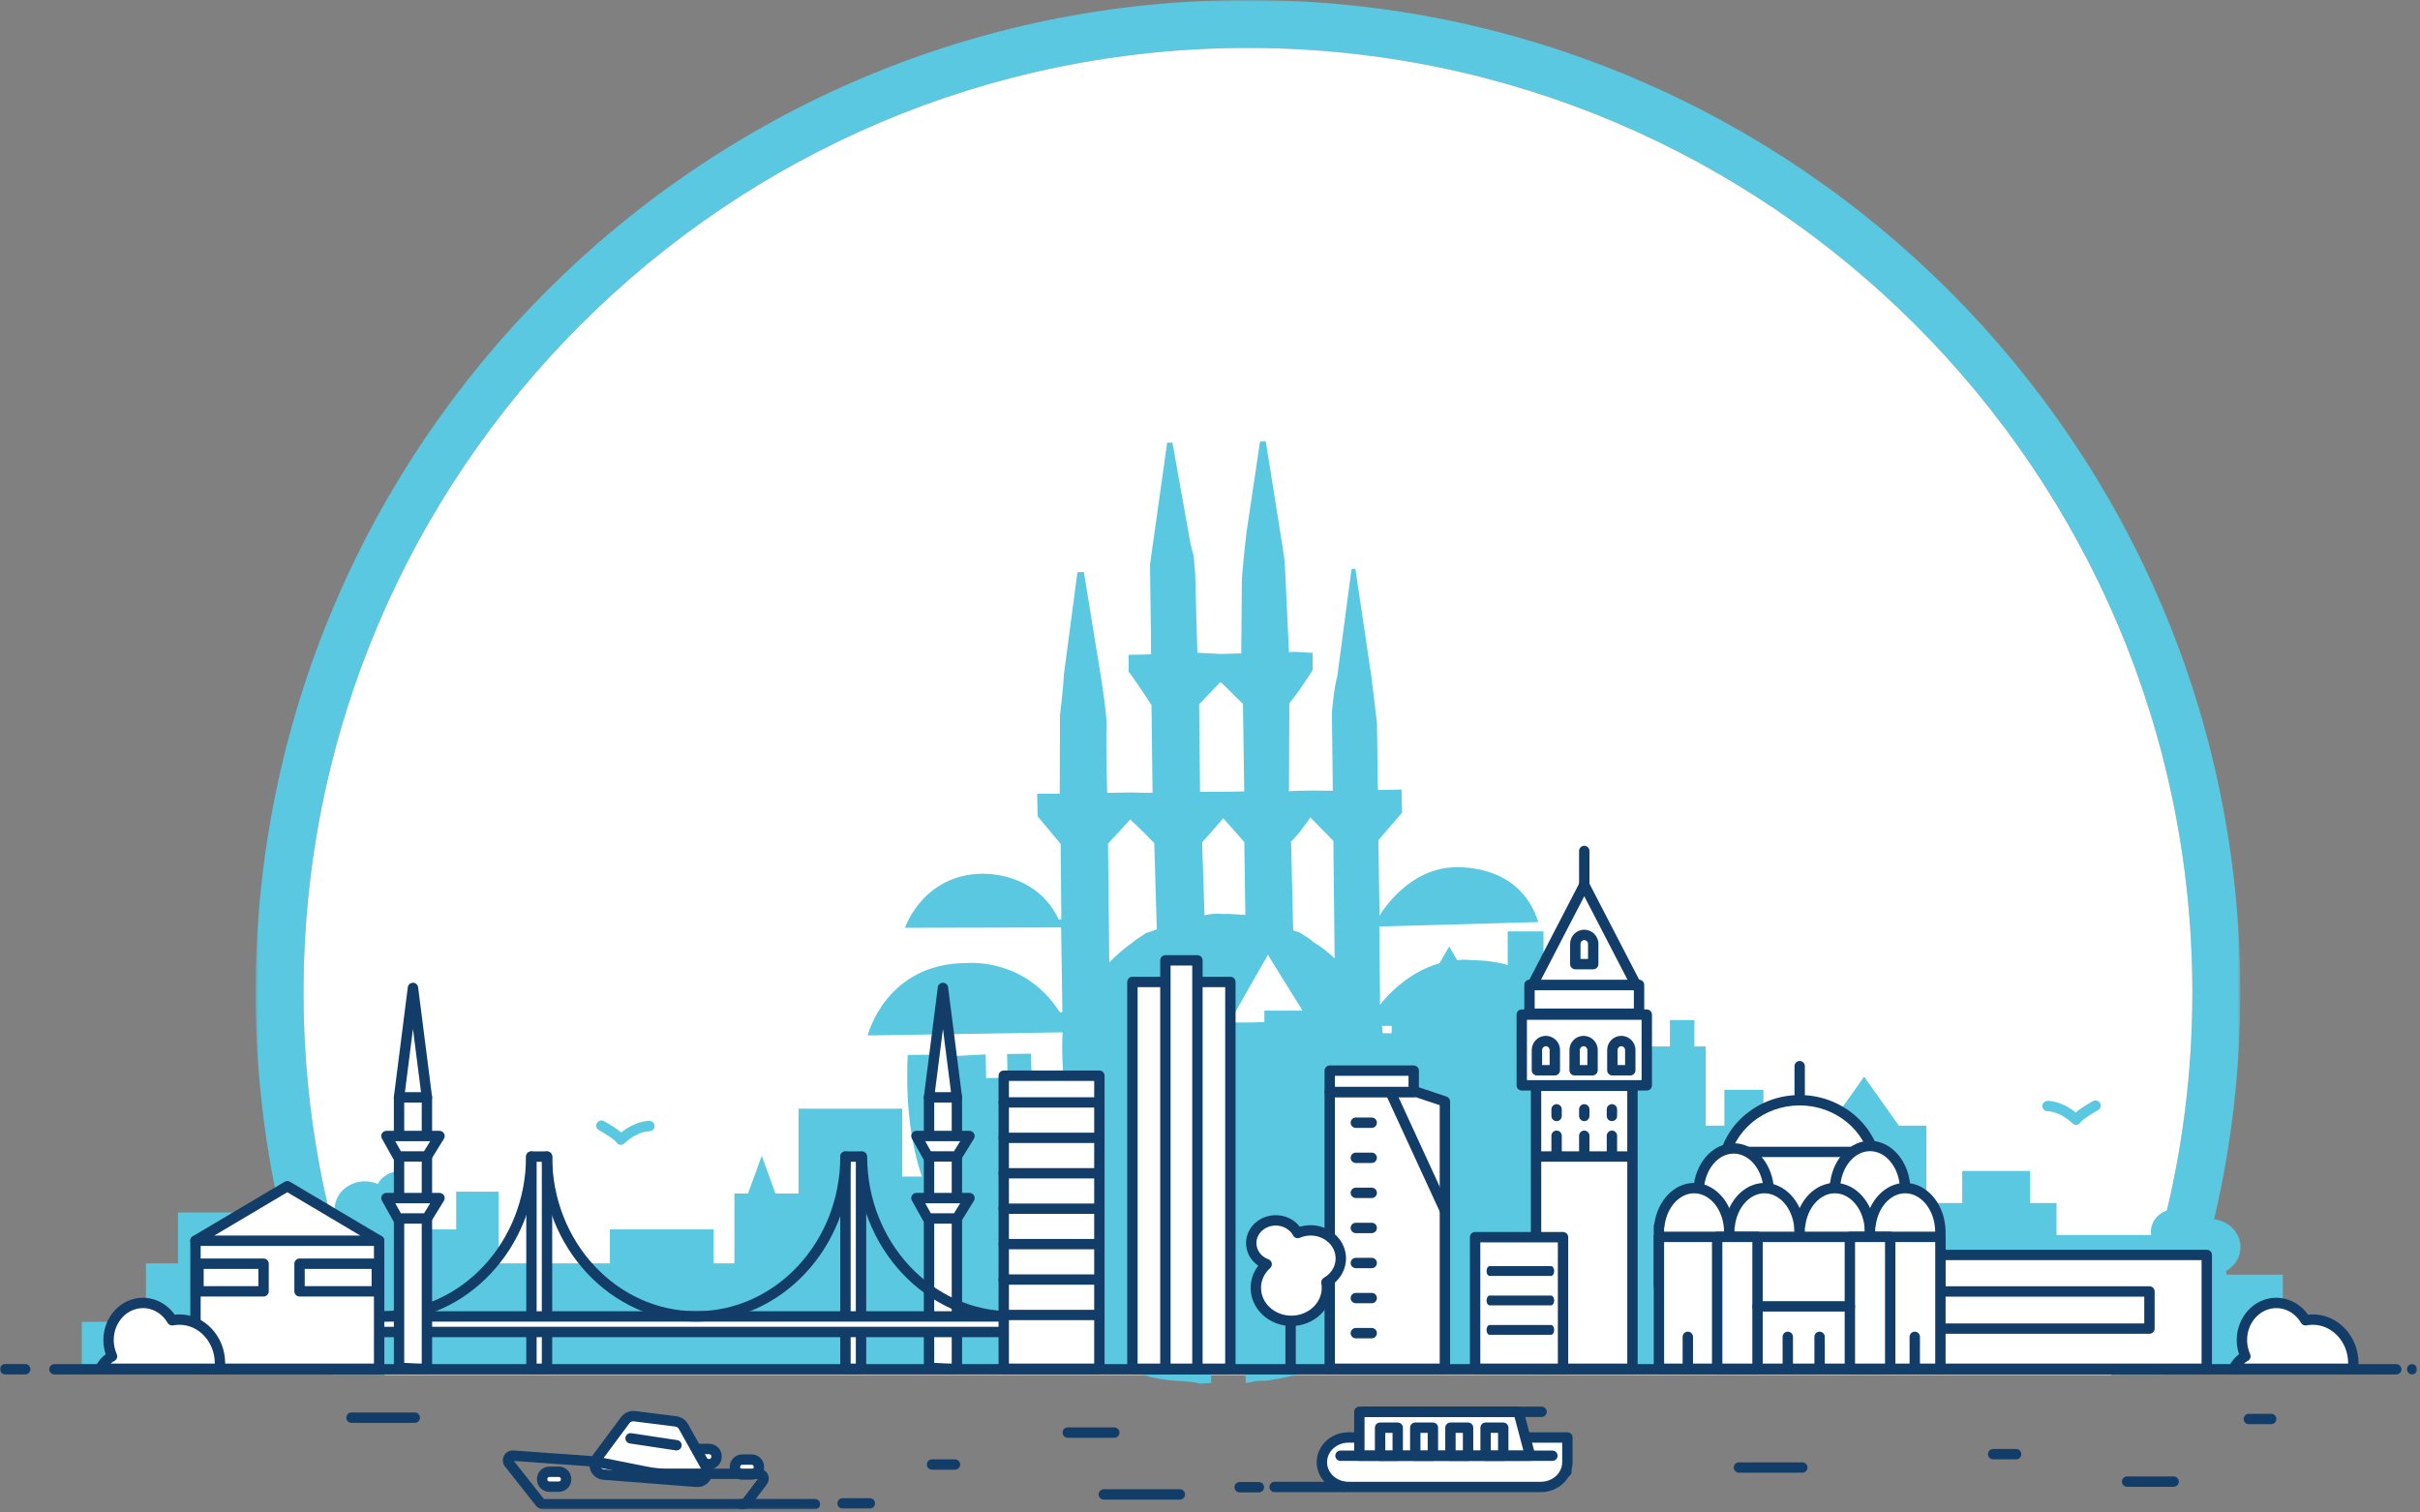 <?xml version="1.0" encoding="UTF-8"?>
<svg width="789px" height="493px" viewBox="0 0 789 493" version="1.1" xmlns="http://www.w3.org/2000/svg" xmlns:xlink="http://www.w3.org/1999/xlink">
    <rect x="0" y="0" width="789" height="493" fill="#808080" stroke="none"/>
    <!-- Generator: Sketch 64 (93537) - https://sketch.com -->
    <title>Group 195</title>
    <desc>Created with Sketch.</desc>
    <defs>
        <polygon id="path-1" points="0.331 0.885 647.423 0.885 647.423 449.173 0.331 449.173"></polygon>
        <polygon id="path-3" points="0 493.115 788.042 493.115 788.042 1 0 1"></polygon>
    </defs>
    <g id="Page-1" stroke="none" stroke-width="1" fill="none" fill-rule="evenodd">
        <g id="Group-195" transform="translate(0, -1)">
            <g id="Group-3" transform="translate(83, 0.115)">
                <mask id="mask-2" fill="white">
                    <use xlink:href="#path-1"></use>
                </mask>
                <g id="Clip-2"></g>
                <path d="M323.856,0.885 C145.53,0.885 0.331,145.979 0.331,324.455 C0.331,368.636 9.256,410.773 25.381,449.173 L42.429,449.173 C25.438,411.027 15.973,368.823 15.973,324.45 C15.973,154.603 154.152,16.525 323.857,16.525 C493.604,16.525 631.781,154.603 631.781,324.45 C631.781,368.823 622.317,411.027 605.325,449.173 L622.373,449.173 C638.499,410.773 647.423,368.636 647.423,324.455 C647.423,145.979 502.226,0.885 323.856,0.885" id="Fill-1" fill="#5AC8E0" mask="url(#mask-2)"></path>
            </g>
            <path d="M406.857,16.64 C237.152,16.64 98.973,154.718 98.973,324.565 C98.973,368.938 108.438,411.142 125.429,449.288 L688.325,449.288 C705.317,411.142 714.781,368.938 714.781,324.565 C714.781,154.718 576.604,16.64 406.857,16.64" id="Fill-4" fill="#FFFFFF"></path>
            <path d="M428.687,360.751 L424.501,360.855 L417.579,360.972 L424.291,349.196 L428.517,341.416 L429.778,338.675 L442.973,360.605 L428.687,360.751 Z M424.729,386.774 L414.311,386.779 L408.741,386.967 L402.172,386.954 L408.659,375.333 L414.158,365.721 L414.582,364.898 L424.612,381.152 L427.713,386.817 L424.729,386.774 Z M390.233,361.335 L386.813,361.205 L390.182,354.753 L399.097,339.118 L399.592,339.577 L408.526,354.478 L412.354,361.068 L408.52,361.049 L399.769,361.187 L390.233,361.335 Z M390.564,387.074 L384.544,387.212 L374.64,387.279 L371.964,387.298 L374.583,382.029 L384.37,365.596 L384.316,365.231 L390.379,375.62 L397.448,387.15 L390.564,387.074 Z M355.776,362.13 L368.353,339.908 L369.735,342.431 L374.161,350.246 L381.732,361.883 L374.306,361.893 L369.997,361.979 L355.776,362.13 Z M361.257,276.04 L368.562,268.128 L368.928,268.595 L373.354,272.831 L376.327,275.864 L377.156,303.982 C375.82,304.463 375.029,304.857 373.729,305.151 C372.447,306.035 370.76,307.004 369.345,308.215 C366.786,309.949 364.178,312.261 361.661,314.751 L361.257,276.04 Z M383.814,312.991 L389.838,323.572 L396.508,334.828 L389.932,334.848 L383.985,334.96 L374.073,335.032 L370.96,334.997 L373.962,329.412 L383.814,312.991 Z M390.963,230.619 L397.875,223.376 L398.273,223.655 L405.241,230.48 L405.656,259.035 L398.676,259.141 L391.249,259.156 L390.963,230.619 Z M399.17,299.009 C396.538,298.843 394.771,298.877 392.713,299.412 L391.932,275.629 L398.833,267.796 L405.679,275.542 L406.023,299.238 C403.417,299.271 401.226,298.833 399.17,299.009 L399.17,299.009 Z M408.072,321.582 L413.462,312.182 L413.522,312.547 L424.158,329.674 L426.279,334.037 L424.146,333.971 L413.754,334.175 L408.185,334.361 L400.828,334.392 L408.072,321.582 Z M423.433,272.71 L427.274,267.492 L427.636,267.951 L434.721,275.158 L435.136,313.485 C433.013,311.401 430.366,309.34 428.131,308.147 C426.844,306.783 425.105,306.043 423.807,305.037 C422.966,304.676 421.993,304.675 421.62,304.24 L420.943,275.398 L423.433,272.71 Z M480.134,314.042 C461.524,312.378 449.943,328.647 449.943,328.647 L449.711,303.08 L501.55,301.624 C496.191,284.804 480.205,283.69 475.051,283.767 C458.946,283.576 449.765,299.544 449.765,299.544 L449.414,274.907 L457.125,265.963 L456.94,258.415 L449.233,258.562 L448.94,236.568 L447.087,221.396 L441.903,186.415 L440.642,186.556 L435.979,221.616 C434.994,224.605 434.241,233.246 434.241,233.246 L434.539,258.819 L427.649,258.742 L423.275,258.815 L420.255,258.958 L420.379,230.311 L423.011,226.903 L427.169,220.77 L427.957,219.427 L427.969,213.831 L427.123,213.828 L422.754,213.542 L420.142,213.573 L420.26,213.95 L419.058,188.036 C419.053,185.79 418.581,181.949 418.581,181.949 L412.696,144.942 L411.658,144.936 L410.807,144.959 L406.416,174.447 L405.595,181.795 L404.895,189.533 L404.687,214.032 L398.081,214.206 L390.416,213.814 L390.404,214.205 C390.404,214.205 389.702,190.99 389.692,188.742 C389.644,187.04 389.166,182.259 389.166,182.259 L388.109,178.108 L382.245,145.238 L381.829,145.355 L380.541,145.292 L374.939,185.049 L375.243,207.984 L375.274,214.336 L372.72,214.412 L368.346,214.484 L367.938,214.564 L367.983,220.204 L368.446,220.49 L372.876,227.007 L375.424,230.868 L375.769,259.443 L373.22,259.487 L368.884,259.374 L360.982,259.489 C360.982,259.489 360.492,242.729 360.812,237.521 C360.776,232.827 358.836,221.017 358.836,221.017 L353.367,187.472 L351.262,187.605 C351.262,187.605 347.197,218.691 346.82,221.215 C346.82,223.855 345.583,234.278 345.583,234.278 L345.502,259.776 L338.139,259.805 L338.295,267.161 L345.812,276.147 L346.034,300.759 L345.183,300.789 C338.492,286.695 324.146,285.876 320.306,285.855 C300.86,286.11 295.046,303.497 295.046,303.497 L345.963,303.384 L346.372,330.999 L345.521,331.022 C334.507,313.819 317.115,314.871 314.945,314.99 C288.674,315.175 282.89,338.594 282.89,338.594 L346.423,337.581 C345.002,369.156 357.223,385.854 370.371,394.305 C371.579,395.1 373.409,396.052 374.744,396.871 C378.127,398.487 381.655,399.745 384.68,400.549 C386.894,401.545 389.118,401.789 390.708,402.307 C393.374,402.639 395.512,402.713 395.944,403.152 C397.752,402.573 398.97,402.65 400.3,402.529 C403.406,402.597 406.317,402.038 409.005,401.629 C411.057,401.132 412.765,400.721 414.543,400.296 C418.288,398.798 421.299,397.739 424.811,395.809 C426.093,394.925 427.934,394.186 429.088,393.277 C455.257,374.717 450.639,335.91 450.639,335.91 L450.528,335.495 L511.06,334.829 C504.745,314.659 485.699,314.207 480.134,314.042 L480.134,314.042 Z" id="Fill-6" fill="#5AC8E0"></path>
            <path d="M384.796,411.05 C381.455,410.189 377.853,409.303 374.902,408.127 C373.508,407.295 371.79,406.759 370.396,405.927 C334.793,388.338 336.116,344.54 336.116,344.54 L328.35,344.649 L328.497,352.389 L321.512,352.487 L321.359,344.778 L311.821,345.279 L311.921,352.623 L305.833,353.101 L305.788,344.861 L295.946,344.941 C294.132,383.016 307.28,399.312 311.758,406.225 C328.934,433.283 353.197,444.114 370.943,448.799 C372.635,449.138 374.039,449.584 375.38,450.045 C379.137,450.796 382.243,451.223 385.227,451.266 C387.459,451.512 389.589,451.584 391.238,452.107 L394.868,451.885 L394.383,412.605 C393.057,412.7 392.127,412.154 390.808,412.25 C388.68,411.825 386.609,411.412 384.796,411.05" id="Fill-8" fill="#5AC8E0"></path>
            <path d="M460.049,343.222 L460.177,343.247 C460.059,342.837 459.969,342.653 459.969,342.653 L460.049,343.222 Z" id="Fill-10" fill="#5AC8E0"></path>
            <path d="M491.645,342.768 L491.697,350.649 L484.806,350.613 L484.711,342.909 L476.035,343.036 L476.188,350.744 L469.723,351.146 L469.652,343.06 L460.177,343.247 C460.447,347.433 462.159,387.712 429.177,404.912 C427.958,405.808 426.309,406.225 424.962,407.095 C421.504,408.457 418.09,409.268 414.63,410.27 C412.857,410.669 411.278,411.1 409.044,411.207 C408.188,411.589 406.837,411.513 405.565,412.005 L406.124,451.888 C406.124,451.888 407.225,451.914 409.509,451.23 C411.205,451.209 412.806,451.335 414.93,450.813 C418.149,450.35 421.499,449.526 425.394,448.611 C426.729,448.131 428.018,448.189 429.763,447.598 C455.561,439.995 494.222,418.491 500.966,359.632 C501.701,353.988 500.385,342.654 500.385,342.654 L491.645,342.768 Z" id="Fill-12" fill="#5AC8E0"></path>
            <path d="M744.286,416.586 L725.914,416.586 C725.888,416.184 725.84,415.786 725.769,415.396 C729.142,413.477 731.071,409.771 730.311,405.944 C729.326,400.978 724.185,397.691 718.828,398.606 C717.974,398.752 717.165,398.997 716.413,399.324 C715.109,396.877 712.391,395.193 709.249,395.193 C704.837,395.193 701.261,398.51 701.261,402.602 C701.261,402.966 701.292,403.322 701.347,403.673 L670.495,403.673 L670.495,393.219 L661.886,393.219 L661.886,382.766 L639.749,382.766 L639.749,393.219 L628.066,393.219 L628.066,368.007 L619.1,368.007 L607.773,352.02 L596.446,368.007 L574.942,368.007 L574.942,356.323 L562.202,356.323 L562.202,368.007 L556.119,368.007 L556.119,342.181 L552.43,342.181 L552.43,333.571 L544.436,333.571 L544.436,342.181 L524.759,342.181 L524.759,446.41 L546.896,446.41 L556.119,446.41 L626.836,446.41 L628.066,446.41 L661.271,446.41 L714.155,446.41 L744.286,446.41 L744.286,416.586 Z" id="Fill-14" fill="#5AC8E0"></path>
            <path d="M132.963,412.896 C133.441,412.497 133.882,412.06 134.283,411.593 L134.283,412.896 L132.963,412.896 Z M503.236,304.669 L491.553,304.669 L491.553,326.807 L482.431,326.807 L472.49,309.589 L462.549,326.807 L453.735,326.807 L453.735,337.875 L437.44,337.875 L437.44,330.497 L412.228,330.497 L412.228,337.875 L348.891,337.875 L348.891,412.896 L333.518,412.896 L333.518,384.61 L294.163,384.61 L294.163,362.472 L260.342,362.472 L260.342,390.144 L252.831,390.144 L248.351,377.845 L243.872,390.144 L239.435,390.144 L239.435,412.896 L232.671,412.896 L232.671,401.828 L198.85,401.828 L198.85,412.896 L162.569,412.896 L162.569,389.529 L148.734,389.529 L148.734,401.828 L136.315,401.828 C135.738,400.042 134.677,398.45 133.269,397.186 C136.219,396.097 138.306,393.426 138.306,390.302 C138.306,386.21 134.73,382.894 130.318,382.894 C127.175,382.894 124.458,384.578 123.153,387.026 C122.402,386.698 121.593,386.453 120.738,386.306 C115.382,385.392 110.241,388.678 109.255,393.646 C108.496,397.472 110.425,401.177 113.797,403.097 C113.69,403.686 113.63,404.29 113.63,404.908 C113.63,408.08 115.113,410.929 117.47,412.896 L83.244,412.896 L83.244,396.293 L58.033,396.293 L58.033,412.896 L47.579,412.896 L47.579,431.958 L26.671,431.958 L26.671,446.41 L47.579,446.41 L58.033,446.41 L83.244,446.41 L99.847,446.41 L134.283,446.41 L161.955,446.41 L287.399,446.41 L333.518,446.41 L382.097,446.41 L453.735,446.41 L509.6,446.41 L509.6,326.807 L503.236,326.807 L503.236,304.669 Z" id="Fill-16" fill="#5AC8E0"></path>
            <path d="M302.891,358.769 L302.891,446.987 C305.921,446.987 311.353,447.616 311.983,446.987 L311.983,358.769 L302.891,358.769 Z" id="Fill-18" fill="#FFFFFF"></path>
            <path d="M304.583,445.339 C305.221,445.365 305.89,445.402 306.547,445.439 C307.698,445.501 309.266,445.585 310.292,445.576 L310.292,360.46 L304.583,360.46 L304.583,445.339 Z M310.051,448.96 C309.113,448.96 307.916,448.9 306.362,448.816 C305.13,448.748 303.855,448.678 302.891,448.678 C301.958,448.678 301.2,447.921 301.2,446.987 L301.2,358.77 C301.2,357.835 301.958,357.078 302.891,357.078 L311.983,357.078 C312.917,357.078 313.674,357.835 313.674,358.77 L313.674,446.987 C313.674,447.436 313.496,447.865 313.179,448.183 C312.595,448.767 311.744,448.96 310.051,448.96 L310.051,448.96 Z" id="Fill-20" fill="#123D69"></path>
            <polygon id="Fill-22" fill="#FFFFFF" points="298.782 391.619 302.499 398.269 311.982 398.269 316.083 391.619"></polygon>
            <path d="M303.491,396.578 L311.038,396.578 L313.054,393.309 L301.664,393.309 L303.491,396.578 Z M311.982,399.96 L302.499,399.96 C301.886,399.96 301.322,399.629 301.023,399.094 L297.306,392.444 C297.013,391.92 297.02,391.28 297.324,390.764 C297.627,390.246 298.182,389.928 298.782,389.928 L316.083,389.928 C316.696,389.928 317.261,390.26 317.559,390.795 C317.858,391.33 317.844,391.985 317.522,392.507 L313.422,399.156 C313.114,399.656 312.569,399.96 311.982,399.96 L311.982,399.96 Z" id="Fill-24" fill="#123D69"></path>
            <polygon id="Fill-26" fill="#FFFFFF" points="298.782 371.384 302.499 378.034 311.982 378.034 316.083 371.384"></polygon>
            <path d="M303.491,376.343 L311.038,376.343 L313.054,373.075 L301.664,373.075 L303.491,376.343 Z M311.982,379.725 L302.499,379.725 C301.886,379.725 301.322,379.394 301.023,378.86 L297.306,372.209 C297.013,371.685 297.02,371.045 297.324,370.529 C297.627,370.011 298.182,369.693 298.782,369.693 L316.083,369.693 C316.696,369.693 317.261,370.025 317.559,370.56 C317.858,371.095 317.844,371.75 317.522,372.272 L313.422,378.922 C313.114,379.421 312.569,379.725 311.982,379.725 L311.982,379.725 Z" id="Fill-28" fill="#123D69"></path>
            <polygon id="Fill-30" fill="#FFFFFF" points="307.433 323.099 302.891 358.769 311.983 358.769"></polygon>
            <path d="M304.811,357.078 L310.062,357.078 L307.434,336.475 L304.811,357.078 Z M311.982,360.46 L302.891,360.46 C302.405,360.46 301.943,360.251 301.622,359.887 C301.301,359.522 301.152,359.037 301.213,358.556 L305.755,322.885 C305.863,322.04 306.581,321.407 307.433,321.407 C308.284,321.407 309.002,322.04 309.11,322.885 L313.66,358.555 C313.721,359.037 313.572,359.522 313.251,359.887 C312.931,360.251 312.468,360.46 311.982,360.46 L311.982,360.46 Z" id="Fill-32" fill="#123D69"></path>
            <mask id="mask-4" fill="white">
                <use xlink:href="#path-3"></use>
            </mask>
            <g id="Clip-35"></g>
            <polygon id="Fill-34" fill="#FFFFFF" mask="url(#mask-4)" points="173.271 447.266 178.344 447.266 178.344 378.091 173.271 378.091"></polygon>
            <path d="M174.962,445.575 L176.652,445.575 L176.652,379.782 L174.962,379.782 L174.962,445.575 Z M178.344,448.958 L173.271,448.958 C172.337,448.958 171.58,448.2 171.58,447.266 L171.58,378.092 C171.58,377.157 172.337,376.4 173.271,376.4 L178.344,376.4 C179.277,376.4 180.035,377.157 180.035,378.092 L180.035,447.266 C180.035,448.2 179.277,448.958 178.344,448.958 L178.344,448.958 Z" id="Fill-36" fill="#123D69" mask="url(#mask-4)"></path>
            <polygon id="Fill-37" fill="#FFFFFF" mask="url(#mask-4)" points="275.65 447.266 280.723 447.266 280.723 378.091 275.65 378.091"></polygon>
            <path d="M277.341,445.575 L279.031,445.575 L279.031,379.782 L277.341,379.782 L277.341,445.575 Z M280.723,448.958 L275.651,448.958 C274.716,448.958 273.959,448.2 273.959,447.266 L273.959,378.092 C273.959,377.157 274.716,376.4 275.651,376.4 L280.723,376.4 C281.657,376.4 282.414,377.157 282.414,378.092 L282.414,447.266 C282.414,448.2 281.657,448.958 280.723,448.958 L280.723,448.958 Z" id="Fill-38" fill="#123D69" mask="url(#mask-4)"></path>
            <polygon id="Fill-39" fill="#FFFFFF" mask="url(#mask-4)" points="120.768 435.276 330.764 435.276 330.764 430.204 120.768 430.204"></polygon>
            <path d="M122.459,433.586 L329.073,433.586 L329.073,431.895 L122.459,431.895 L122.459,433.586 Z M330.764,436.968 L120.768,436.968 C119.834,436.968 119.077,436.21 119.077,435.276 L119.077,430.204 C119.077,429.269 119.834,428.513 120.768,428.513 L330.764,428.513 C331.698,428.513 332.455,429.269 332.455,430.204 L332.455,435.276 C332.455,436.21 331.698,436.968 330.764,436.968 L330.764,436.968 Z" id="Fill-40" fill="#123D69" mask="url(#mask-4)"></path>
            <path d="M226.997,431.889 C199.237,431.889 176.653,407.756 176.653,378.092 C176.653,377.159 177.41,376.401 178.344,376.401 C179.277,376.401 180.035,377.159 180.035,378.092 C180.035,405.891 201.102,428.507 226.997,428.507 C252.892,428.507 273.959,405.891 273.959,378.092 C273.959,377.159 274.716,376.401 275.65,376.401 C276.584,376.401 277.341,377.159 277.341,378.092 C277.341,407.756 254.757,431.889 226.997,431.889" id="Fill-41" fill="#123D69" mask="url(#mask-4)"></path>
            <path d="M329.689,431.889 C301.929,431.889 279.345,407.756 279.345,378.092 C279.345,377.159 280.102,376.401 281.036,376.401 C281.97,376.401 282.727,377.159 282.727,378.092 C282.727,405.891 303.794,428.507 329.689,428.507 C330.623,428.507 331.38,429.264 331.38,430.199 C331.38,431.132 330.623,431.889 329.689,431.889" id="Fill-42" fill="#123D69" mask="url(#mask-4)"></path>
            <path d="M124.538,431.889 C123.604,431.889 122.847,431.132 122.847,430.199 C122.847,429.264 123.604,428.507 124.538,428.507 C150.433,428.507 171.5,405.891 171.5,378.092 C171.5,377.159 172.257,376.401 173.191,376.401 C174.125,376.401 174.882,377.159 174.882,378.092 C174.882,407.756 152.298,431.889 124.538,431.889" id="Fill-43" fill="#123D69" mask="url(#mask-4)"></path>
            <path d="M384.667,489.917 L359.88,489.917 C358.946,489.917 358.189,489.16 358.189,488.226 C358.189,487.292 358.946,486.535 359.88,486.535 L384.667,486.535 C385.601,486.535 386.358,487.292 386.358,488.226 C386.358,489.16 385.601,489.917 384.667,489.917" id="Fill-44" fill="#123D69" mask="url(#mask-4)"></path>
            <path d="M587.602,481.161 L566.959,481.161 C566.025,481.161 565.268,480.403 565.268,479.47 C565.268,478.536 566.025,477.778 566.959,477.778 L587.602,477.778 C588.536,477.778 589.293,478.536 589.293,479.47 C589.293,480.403 588.536,481.161 587.602,481.161" id="Fill-45" fill="#123D69" mask="url(#mask-4)"></path>
            <path d="M657.321,476.798 L649.84,476.798 C648.905,476.798 648.149,476.041 648.149,475.108 C648.149,474.173 648.905,473.416 649.84,473.416 L657.321,473.416 C658.255,473.416 659.011,474.173 659.011,475.108 C659.011,476.041 658.255,476.798 657.321,476.798" id="Fill-46" fill="#123D69" mask="url(#mask-4)"></path>
            <path d="M363.298,469.767 L348.12,469.767 C347.187,469.767 346.43,469.01 346.43,468.077 C346.43,467.142 347.187,466.385 348.12,466.385 L363.298,466.385 C364.231,466.385 364.988,467.142 364.988,468.077 C364.988,469.01 364.231,469.767 363.298,469.767" id="Fill-47" fill="#123D69" mask="url(#mask-4)"></path>
            <path d="M311.355,480.179 L303.875,480.179 C302.94,480.179 302.183,479.422 302.183,478.488 C302.183,477.554 302.94,476.797 303.875,476.797 L311.355,476.797 C312.289,476.797 313.046,477.554 313.046,478.488 C313.046,479.422 312.289,480.179 311.355,480.179" id="Fill-48" fill="#123D69" mask="url(#mask-4)"></path>
            <path d="M135.239,464.908 L114.595,464.908 C113.662,464.908 112.905,464.15 112.905,463.217 C112.905,462.283 113.662,461.526 114.595,461.526 L135.239,461.526 C136.173,461.526 136.93,462.283 136.93,463.217 C136.93,464.15 136.173,464.908 135.239,464.908" id="Fill-49" fill="#123D69" mask="url(#mask-4)"></path>
            <path d="M510.703,482.509 L503.423,482.509 C502.489,482.509 501.732,481.751 501.732,480.818 C501.732,479.884 502.489,479.127 503.423,479.127 L510.703,479.127 C511.637,479.127 512.394,479.884 512.394,480.818 C512.394,481.751 511.637,482.509 510.703,482.509" id="Fill-50" fill="#123D69" mask="url(#mask-4)"></path>
            <path d="M740.476,465.34 L733.195,465.34 C732.262,465.34 731.504,464.582 731.504,463.649 C731.504,462.715 732.262,461.957 733.195,461.957 L740.476,461.957 C741.41,461.957 742.167,462.715 742.167,463.649 C742.167,464.582 741.41,465.34 740.476,465.34" id="Fill-51" fill="#123D69" mask="url(#mask-4)"></path>
            <path d="M708.685,485.753 L693.509,485.753 C692.575,485.753 691.818,484.996 691.818,484.063 C691.818,483.128 692.575,482.371 693.509,482.371 L708.685,482.371 C709.619,482.371 710.376,483.128 710.376,484.063 C710.376,484.996 709.619,485.753 708.685,485.753" id="Fill-52" fill="#123D69" mask="url(#mask-4)"></path>
            <path d="M781.253,449.125 L17.748,449.125 C16.814,449.125 16.057,448.368 16.057,447.434 C16.057,446.5 16.814,445.743 17.748,445.743 L781.253,445.743 C782.187,445.743 782.944,446.5 782.944,447.434 C782.944,448.368 782.187,449.125 781.253,449.125" id="Fill-53" fill="#123D69" mask="url(#mask-4)"></path>
            <path d="M786.401,445.756 C785.495,445.756 784.76,446.508 784.76,447.434 C784.76,448.36 785.495,449.111 786.401,449.111 C787.308,449.111 788.042,448.36 788.042,447.434 C788.042,446.508 787.308,445.756 786.401,445.756" id="Fill-54" fill="#123D69" mask="url(#mask-4)"></path>
            <path d="M8.216,449.103 L1.692,449.103 C0.757,449.103 0.001,448.346 0.001,447.412 C0.001,446.478 0.757,445.721 1.692,445.721 L8.216,445.721 C9.15,445.721 9.908,446.478 9.908,447.412 C9.908,448.346 9.15,449.103 8.216,449.103" id="Fill-55" fill="#123D69" mask="url(#mask-4)"></path>
            <polygon id="Fill-56" fill="#FFFFFF" mask="url(#mask-4)" points="327.255 447.266 358.433 447.266 358.433 351.721 327.255 351.721"></polygon>
            <path d="M328.946,445.575 L356.741,445.575 L356.741,353.413 L328.946,353.413 L328.946,445.575 Z M358.432,448.958 L327.255,448.958 C326.321,448.958 325.564,448.2 325.564,447.266 L325.564,351.722 C325.564,350.788 326.321,350.03 327.255,350.03 L358.432,350.03 C359.366,350.03 360.124,350.788 360.124,351.722 L360.124,447.266 C360.124,448.2 359.366,448.958 358.432,448.958 L358.432,448.958 Z" id="Fill-57" fill="#123D69" mask="url(#mask-4)"></path>
            <path d="M358.433,362.117 L327.255,362.117 C326.322,362.117 325.564,361.36 325.564,360.426 C325.564,359.492 326.322,358.735 327.255,358.735 L358.433,358.735 C359.367,358.735 360.124,359.492 360.124,360.426 C360.124,361.36 359.367,362.117 358.433,362.117" id="Fill-58" fill="#123D69" mask="url(#mask-4)"></path>
            <path d="M358.433,373.668 L327.255,373.668 C326.322,373.668 325.564,372.91 325.564,371.977 C325.564,371.043 326.322,370.285 327.255,370.285 L358.433,370.285 C359.367,370.285 360.124,371.043 360.124,371.977 C360.124,372.91 359.367,373.668 358.433,373.668" id="Fill-59" fill="#123D69" mask="url(#mask-4)"></path>
            <path d="M358.433,385.219 L327.255,385.219 C326.322,385.219 325.564,384.461 325.564,383.528 C325.564,382.594 326.322,381.836 327.255,381.836 L358.433,381.836 C359.367,381.836 360.124,382.594 360.124,383.528 C360.124,384.461 359.367,385.219 358.433,385.219" id="Fill-60" fill="#123D69" mask="url(#mask-4)"></path>
            <path d="M358.433,396.768 L327.255,396.768 C326.322,396.768 325.564,396.011 325.564,395.078 C325.564,394.144 326.322,393.386 327.255,393.386 L358.433,393.386 C359.367,393.386 360.124,394.144 360.124,395.078 C360.124,396.011 359.367,396.768 358.433,396.768" id="Fill-61" fill="#123D69" mask="url(#mask-4)"></path>
            <path d="M358.433,408.319 L327.255,408.319 C326.322,408.319 325.564,407.562 325.564,406.629 C325.564,405.695 326.322,404.937 327.255,404.937 L358.433,404.937 C359.367,404.937 360.124,405.695 360.124,406.629 C360.124,407.562 359.367,408.319 358.433,408.319" id="Fill-62" fill="#123D69" mask="url(#mask-4)"></path>
            <path d="M358.433,419.87 L327.255,419.87 C326.322,419.87 325.564,419.113 325.564,418.18 C325.564,417.245 326.322,416.488 327.255,416.488 L358.433,416.488 C359.367,416.488 360.124,417.245 360.124,418.18 C360.124,419.113 359.367,419.87 358.433,419.87" id="Fill-63" fill="#123D69" mask="url(#mask-4)"></path>
            <path d="M358.433,431.421 L327.255,431.421 C326.322,431.421 325.564,430.664 325.564,429.731 C325.564,428.796 326.322,428.039 327.255,428.039 L358.433,428.039 C359.367,428.039 360.124,428.796 360.124,429.731 C360.124,430.664 359.367,431.421 358.433,431.421" id="Fill-64" fill="#123D69" mask="url(#mask-4)"></path>
            <path d="M130.098,358.769 L130.098,446.987 C133.128,446.987 138.56,447.616 139.19,446.987 L139.19,358.769 L130.098,358.769 Z" id="Fill-65" fill="#FFFFFF" mask="url(#mask-4)"></path>
            <path d="M131.789,445.339 C132.428,445.365 133.097,445.402 133.754,445.439 C134.905,445.501 136.475,445.585 137.499,445.576 L137.499,360.46 L131.789,360.46 L131.789,445.339 Z M137.258,448.96 C136.319,448.96 135.123,448.9 133.569,448.816 C132.336,448.748 131.062,448.678 130.098,448.678 C129.165,448.678 128.407,447.921 128.407,446.987 L128.407,358.77 C128.407,357.835 129.165,357.078 130.098,357.078 L139.189,357.078 C140.124,357.078 140.881,357.835 140.881,358.77 L140.881,446.987 C140.881,447.436 140.703,447.865 140.386,448.183 C139.802,448.767 138.951,448.96 137.258,448.96 L137.258,448.96 Z" id="Fill-66" fill="#123D69" mask="url(#mask-4)"></path>
            <polygon id="Fill-67" fill="#FFFFFF" mask="url(#mask-4)" points="125.989 391.619 129.706 398.269 139.189 398.269 143.29 391.619"></polygon>
            <path d="M130.698,396.578 L138.245,396.578 L140.261,393.309 L128.872,393.309 L130.698,396.578 Z M139.189,399.96 L129.706,399.96 C129.094,399.96 128.529,399.629 128.23,399.094 L124.513,392.444 C124.221,391.92 124.227,391.28 124.531,390.764 C124.835,390.246 125.39,389.928 125.99,389.928 L143.29,389.928 C143.903,389.928 144.468,390.26 144.767,390.795 C145.066,391.33 145.052,391.985 144.73,392.507 L140.629,399.156 C140.321,399.656 139.776,399.96 139.189,399.96 L139.189,399.96 Z" id="Fill-68" fill="#123D69" mask="url(#mask-4)"></path>
            <polygon id="Fill-69" fill="#FFFFFF" mask="url(#mask-4)" points="125.989 371.384 129.706 378.034 139.189 378.034 143.29 371.384"></polygon>
            <path d="M130.698,376.343 L138.245,376.343 L140.261,373.075 L128.872,373.075 L130.698,376.343 Z M139.189,379.725 L129.706,379.725 C129.094,379.725 128.529,379.394 128.23,378.86 L124.513,372.209 C124.221,371.685 124.227,371.045 124.531,370.529 C124.835,370.011 125.39,369.693 125.99,369.693 L143.29,369.693 C143.903,369.693 144.468,370.025 144.767,370.56 C145.066,371.095 145.052,371.75 144.73,372.272 L140.629,378.922 C140.321,379.421 139.776,379.725 139.189,379.725 L139.189,379.725 Z" id="Fill-70" fill="#123D69" mask="url(#mask-4)"></path>
            <polygon id="Fill-71" fill="#FFFFFF" mask="url(#mask-4)" points="134.64 323.099 130.098 358.769 139.19 358.769"></polygon>
            <path d="M132.018,357.078 L137.268,357.078 L134.641,336.475 L132.018,357.078 Z M139.189,360.46 L130.098,360.46 C129.612,360.46 129.15,360.251 128.829,359.887 C128.507,359.522 128.359,359.037 128.42,358.556 L132.962,322.885 C133.07,322.04 133.788,321.407 134.64,321.407 C135.491,321.407 136.209,322.04 136.317,322.885 L140.867,358.555 C140.928,359.037 140.779,359.522 140.458,359.887 C140.137,360.251 139.675,360.46 139.189,360.46 L139.189,360.46 Z" id="Fill-72" fill="#123D69" mask="url(#mask-4)"></path>
            <polygon id="Fill-73" fill="#FFFFFF" mask="url(#mask-4)" points="369.208 447.266 401.147 447.266 401.147 321.154 369.208 321.154"></polygon>
            <path d="M370.899,445.575 L399.456,445.575 L399.456,322.845 L370.899,322.845 L370.899,445.575 Z M401.147,448.958 L369.208,448.958 C368.274,448.958 367.517,448.2 367.517,447.266 L367.517,321.154 C367.517,320.221 368.274,319.463 369.208,319.463 L401.147,319.463 C402.081,319.463 402.838,320.221 402.838,321.154 L402.838,447.266 C402.838,448.2 402.081,448.958 401.147,448.958 L401.147,448.958 Z" id="Fill-74" fill="#123D69" mask="url(#mask-4)"></path>
            <polygon id="Fill-75" fill="#FFFFFF" mask="url(#mask-4)" points="379.956 447.266 390.399 447.266 390.399 314.11 379.956 314.11"></polygon>
            <path d="M381.647,445.575 L388.709,445.575 L388.709,315.802 L381.647,315.802 L381.647,445.575 Z M390.399,448.958 L379.956,448.958 C379.022,448.958 378.265,448.2 378.265,447.266 L378.265,314.11 C378.265,313.177 379.022,312.42 379.956,312.42 L390.399,312.42 C391.333,312.42 392.09,313.177 392.09,314.11 L392.09,447.266 C392.09,448.2 391.333,448.958 390.399,448.958 L390.399,448.958 Z" id="Fill-76" fill="#123D69" mask="url(#mask-4)"></path>
            <polygon id="Fill-77" fill="#FFFFFF" mask="url(#mask-4)" points="63.731 447.266 123.613 447.266 123.613 405.513 63.731 405.513"></polygon>
            <path d="M65.423,445.575 L121.923,445.575 L121.923,407.205 L65.423,407.205 L65.423,445.575 Z M123.613,448.958 L63.732,448.958 C62.798,448.958 62.041,448.2 62.041,447.266 L62.041,405.514 C62.041,404.58 62.798,403.823 63.732,403.823 L123.613,403.823 C124.547,403.823 125.304,404.58 125.304,405.514 L125.304,447.266 C125.304,448.2 124.547,448.958 123.613,448.958 L123.613,448.958 Z" id="Fill-78" fill="#123D69" mask="url(#mask-4)"></path>
            <polygon id="Fill-79" fill="#FFFFFF" mask="url(#mask-4)" points="93.672 387.747 63.731 405.514 123.614 405.514"></polygon>
            <path d="M69.896,403.823 L117.45,403.823 L93.673,389.714 L69.896,403.823 Z M123.614,407.205 L63.732,407.205 C62.971,407.205 62.303,406.695 62.102,405.961 C61.9,405.226 62.214,404.448 62.869,404.059 L92.81,386.293 C93.342,385.977 94.004,385.977 94.536,386.293 L124.477,404.059 C125.131,404.448 125.446,405.226 125.244,405.961 C125.043,406.695 124.375,407.205 123.614,407.205 L123.614,407.205 Z" id="Fill-80" fill="#123D69" mask="url(#mask-4)"></path>
            <polygon id="Fill-81" fill="#FFFFFF" mask="url(#mask-4)" points="64.719 422.022 85.933 422.022 85.933 413.014 64.719 413.014"></polygon>
            <path d="M66.409,420.331 L84.242,420.331 L84.242,414.705 L66.409,414.705 L66.409,420.331 Z M85.933,423.713 L64.718,423.713 C63.784,423.713 63.027,422.956 63.027,422.022 L63.027,413.015 C63.027,412.081 63.784,411.323 64.718,411.323 L85.933,411.323 C86.866,411.323 87.624,412.081 87.624,413.015 L87.624,422.022 C87.624,422.956 86.866,423.713 85.933,423.713 L85.933,423.713 Z" id="Fill-82" fill="#123D69" mask="url(#mask-4)"></path>
            <polygon id="Fill-83" fill="#FFFFFF" mask="url(#mask-4)" points="97.663 422.022 122.848 422.022 122.848 413.014 97.663 413.014"></polygon>
            <path d="M99.354,420.331 L121.157,420.331 L121.157,414.705 L99.354,414.705 L99.354,420.331 Z M122.848,423.713 L97.663,423.713 C96.729,423.713 95.972,422.956 95.972,422.022 L95.972,413.015 C95.972,412.081 96.729,411.323 97.663,411.323 L122.848,411.323 C123.782,411.323 124.539,412.081 124.539,413.015 L124.539,422.022 C124.539,422.956 123.782,423.713 122.848,423.713 L122.848,423.713 Z" id="Fill-84" fill="#123D69" mask="url(#mask-4)"></path>
            <path d="M202.401,374.265 C202.25,374.265 202.099,374.245 201.95,374.203 C201.483,374.074 201.1,373.752 200.887,373.327 C200.727,373.124 199.69,371.962 195.262,369.472 C194.447,369.014 194.159,367.983 194.617,367.169 C195.075,366.354 196.106,366.065 196.919,366.524 C199.837,368.164 201.538,369.356 202.541,370.217 C207.417,366.308 211.601,366.438 211.792,366.447 C212.725,366.489 213.447,367.278 213.406,368.212 C213.365,369.14 212.589,369.859 211.657,369.827 C211.464,369.818 207.834,369.81 203.556,373.809 C203.238,374.105 202.825,374.265 202.401,374.265 L202.401,374.265 Z" id="Fill-85" fill="#5AC8E0" mask="url(#mask-4)"></path>
            <path d="M676.899,367.746 C676.475,367.746 676.061,367.586 675.744,367.29 C671.441,363.269 667.799,363.299 667.639,363.308 C666.705,363.339 665.925,362.625 665.884,361.693 C665.843,360.759 666.575,359.969 667.508,359.928 C667.698,359.919 671.882,359.788 676.759,363.698 C677.762,362.837 679.463,361.645 682.38,360.004 C683.194,359.547 684.225,359.835 684.683,360.65 C685.141,361.464 684.852,362.495 684.038,362.953 C679.609,365.443 678.572,366.605 678.412,366.808 C678.2,367.233 677.816,367.555 677.35,367.684 C677.201,367.726 677.049,367.746 676.899,367.746 L676.899,367.746 Z" id="Fill-86" fill="#5AC8E0" mask="url(#mask-4)"></path>
            <path d="M32.661,447.267 L71.614,447.267 C71.688,446.622 71.726,445.966 71.718,445.298 C71.62,437.44 65.632,431.142 58.343,431.233 C57.585,431.243 56.844,431.325 56.122,431.466 C53.712,427.353 49.132,425.041 44.445,426.033 C38.359,427.318 34.402,433.683 35.607,440.248 C35.799,441.296 36.113,442.286 36.527,443.204 C34.886,444.104 33.537,445.529 32.661,447.267" id="Fill-87" fill="#FFFFFF" mask="url(#mask-4)"></path>
            <path d="M36.064,445.575 L70.028,445.575 C70.028,445.489 70.028,445.404 70.027,445.319 C69.941,438.454 64.782,432.924 58.498,432.924 C58.454,432.924 58.409,432.924 58.364,432.925 C57.734,432.932 57.089,433 56.447,433.126 C55.742,433.264 55.026,432.941 54.663,432.321 C52.535,428.688 48.662,426.868 44.794,427.686 C39.606,428.783 36.231,434.281 37.27,439.942 C37.434,440.832 37.702,441.696 38.068,442.509 C38.431,443.313 38.114,444.262 37.34,444.685 C36.885,444.936 36.458,445.234 36.064,445.575 M71.614,448.958 L32.661,448.958 C32.074,448.958 31.529,448.653 31.221,448.153 C30.913,447.653 30.887,447.029 31.151,446.506 C31.956,444.909 33.082,443.557 34.452,442.533 C34.237,441.888 34.067,441.226 33.944,440.553 C32.577,433.106 37.131,425.85 44.095,424.378 C48.961,423.347 53.99,425.443 56.948,429.629 C57.408,429.577 57.868,429.548 58.322,429.542 C58.38,429.542 58.44,429.541 58.498,429.541 C66.628,429.541 73.3,436.561 73.409,445.277 C73.418,445.993 73.379,446.727 73.293,447.462 C73.195,448.314 72.473,448.958 71.614,448.958" id="Fill-88" fill="#123D69" mask="url(#mask-4)"></path>
            <path d="M728.207,447.267 L767.16,447.267 C767.234,446.622 767.272,445.966 767.264,445.298 C767.166,437.44 761.178,431.142 753.889,431.233 C753.131,431.243 752.39,431.325 751.668,431.466 C749.259,427.353 744.678,425.041 739.991,426.033 C733.905,427.318 729.948,433.683 731.153,440.248 C731.345,441.296 731.659,442.286 732.073,443.204 C730.432,444.104 729.083,445.529 728.207,447.267" id="Fill-89" fill="#FFFFFF" mask="url(#mask-4)"></path>
            <path d="M731.61,445.575 L765.574,445.575 C765.574,445.49 765.574,445.404 765.573,445.319 C765.531,441.946 764.279,438.797 762.047,436.45 C759.882,434.173 757.045,432.924 754.046,432.924 C754.001,432.924 753.956,432.924 753.91,432.925 C753.28,432.932 752.635,433 751.993,433.126 C751.286,433.264 750.572,432.941 750.209,432.321 C748.081,428.688 744.206,426.869 740.341,427.686 C735.152,428.783 731.777,434.281 732.816,439.942 C732.979,440.832 733.248,441.695 733.614,442.509 C733.977,443.313 733.66,444.262 732.886,444.685 C732.431,444.936 732.004,445.234 731.61,445.575 M767.16,448.958 L728.207,448.958 C727.62,448.958 727.075,448.653 726.767,448.153 C726.46,447.653 726.433,447.029 726.697,446.506 C727.502,444.909 728.629,443.557 729.998,442.533 C729.783,441.887 729.613,441.225 729.489,440.553 C728.123,433.106 732.677,425.85 739.641,424.378 C744.508,423.347 749.535,425.443 752.494,429.629 C752.954,429.577 753.414,429.548 753.868,429.542 C757.87,429.494 761.644,431.118 764.499,434.119 C767.319,437.086 768.902,441.049 768.955,445.277 C768.964,445.989 768.925,446.723 768.84,447.461 C768.741,448.313 768.019,448.958 767.16,448.958" id="Fill-90" fill="#123D69" mask="url(#mask-4)"></path>
            <polygon id="Fill-91" fill="#FFFFFF" mask="url(#mask-4)" points="631.304 447.266 719.479 447.266 719.479 410.155 631.304 410.155"></polygon>
            <path d="M632.994,445.576 L717.787,445.576 L717.787,411.847 L632.994,411.847 L632.994,445.576 Z M719.479,448.958 L631.303,448.958 C630.369,448.958 629.612,448.201 629.612,447.266 L629.612,410.155 C629.612,409.222 630.369,408.465 631.303,408.465 L719.479,408.465 C720.412,408.465 721.17,409.222 721.17,410.155 L721.17,447.266 C721.17,448.201 720.412,448.958 719.479,448.958 L719.479,448.958 Z" id="Fill-92" fill="#123D69" mask="url(#mask-4)"></path>
            <polygon id="Fill-93" fill="#FFFFFF" mask="url(#mask-4)" points="631.303 434.171 700.792 434.171 700.792 422.062 631.303 422.062"></polygon>
            <path d="M632.994,432.48 L699.101,432.48 L699.101,423.752 L632.994,423.752 L632.994,432.48 Z M700.792,435.862 L631.303,435.862 C630.369,435.862 629.612,435.105 629.612,434.171 L629.612,422.062 C629.612,421.128 630.369,420.371 631.303,420.371 L700.792,420.371 C701.726,420.371 702.483,421.128 702.483,422.062 L702.483,434.171 C702.483,435.105 701.726,435.862 700.792,435.862 L700.792,435.862 Z" id="Fill-94" fill="#123D69" mask="url(#mask-4)"></path>
            <path d="M611.908,383.507 C611.908,382.471 611.814,381.458 611.678,380.456 L611.678,380.332 L611.658,380.332 C610.014,368.696 599.504,359.712 586.751,359.712 C573.998,359.712 563.489,368.696 561.844,380.332 L561.595,380.332 L561.595,412.462 L611.678,412.462 L611.678,386.558 C611.814,385.557 611.908,384.543 611.908,383.507" id="Fill-95" fill="#FFFFFF" mask="url(#mask-4)"></path>
            <path d="M563.285,410.771 L609.987,410.771 L609.987,386.557 C609.987,386.481 609.992,386.405 610.002,386.33 C610.148,385.253 610.216,384.356 610.216,383.506 C610.216,382.657 610.148,381.76 610.002,380.683 L609.999,380.66 C609.993,380.629 609.988,380.599 609.983,380.569 C608.439,369.642 598.452,361.403 586.751,361.403 C575.05,361.403 565.062,369.642 563.518,380.569 C563.484,380.805 563.403,381.024 563.285,381.216 L563.285,410.771 Z M611.678,414.153 L561.594,414.153 C560.66,414.153 559.903,413.395 559.903,412.461 L559.903,380.332 C559.903,379.914 560.055,379.531 560.306,379.236 C562.472,367.081 573.681,358.021 586.751,358.021 C600.036,358.021 611.4,367.384 613.295,379.843 C613.343,379.998 613.368,380.162 613.368,380.332 L613.368,380.343 C613.525,381.524 613.598,382.532 613.598,383.506 C613.598,384.481 613.525,385.489 613.368,386.669 L613.368,412.461 C613.368,413.395 612.611,414.153 611.678,414.153 L611.678,414.153 Z" id="Fill-96" fill="#123D69" mask="url(#mask-4)"></path>
            <path d="M576.713,389.775 C576.713,389.151 576.67,388.54 576.608,387.936 L576.608,387.861 L576.599,387.861 C575.849,380.844 571.057,375.427 565.241,375.427 C559.426,375.427 554.633,380.844 553.883,387.861 L553.77,387.861 L553.77,407.235 L576.608,407.235 L576.608,391.615 C576.67,391.011 576.713,390.4 576.713,389.775" id="Fill-97" fill="#FFFFFF" mask="url(#mask-4)"></path>
            <path d="M555.461,405.544 L574.918,405.544 L574.918,391.615 C574.918,391.558 574.921,391.5 574.926,391.443 C574.992,390.806 575.023,390.276 575.023,389.776 C575.023,389.275 574.992,388.746 574.926,388.109 C574.923,388.086 574.92,388.065 574.918,388.041 C574.253,381.815 570.093,377.119 565.242,377.119 C560.391,377.119 556.231,381.815 555.565,388.041 C555.549,388.192 555.514,388.337 555.461,388.473 L555.461,405.544 Z M576.609,408.926 L553.77,408.926 C552.836,408.926 552.079,408.169 552.079,407.235 L552.079,387.861 C552.079,387.573 552.151,387.302 552.278,387.065 C553.345,379.424 558.829,373.737 565.242,373.737 C571.776,373.737 577.346,379.641 578.261,387.5 C578.286,387.613 578.299,387.731 578.3,387.851 C578.371,388.567 578.404,389.182 578.404,389.776 C578.404,390.37 578.371,390.983 578.3,391.7 L578.3,407.235 C578.3,408.169 577.543,408.926 576.609,408.926 L576.609,408.926 Z" id="Fill-98" fill="#123D69" mask="url(#mask-4)"></path>
            <path d="M621.166,388.981 C621.166,388.356 621.124,387.745 621.062,387.141 L621.062,387.067 L621.052,387.067 C620.303,380.05 615.51,374.633 609.694,374.633 C603.879,374.633 599.086,380.05 598.336,387.067 L598.223,387.067 L598.223,406.44 L621.062,406.44 L621.062,390.82 C621.124,390.216 621.166,389.605 621.166,388.981" id="Fill-99" fill="#FFFFFF" mask="url(#mask-4)"></path>
            <path d="M599.914,404.749 L619.371,404.749 L619.371,390.82 C619.371,390.763 619.374,390.705 619.38,390.648 C619.445,390.011 619.476,389.481 619.476,388.981 C619.476,388.48 619.445,387.951 619.38,387.314 L619.38,387.313 C619.376,387.291 619.374,387.27 619.372,387.247 C618.706,381.02 614.546,376.324 609.695,376.324 C604.844,376.324 600.684,381.02 600.018,387.247 C600.002,387.397 599.966,387.542 599.914,387.678 L599.914,404.749 Z M621.062,408.132 L598.223,408.132 C597.289,408.132 596.532,407.374 596.532,406.44 L596.532,387.067 C596.532,386.779 596.604,386.507 596.731,386.27 C597.798,378.629 603.283,372.942 609.695,372.942 C616.229,372.942 621.799,378.846 622.714,386.705 C622.739,386.818 622.752,386.937 622.753,387.057 C622.824,387.772 622.857,388.387 622.857,388.981 C622.857,389.575 622.824,390.188 622.753,390.905 L622.753,406.44 C622.753,407.374 621.996,408.132 621.062,408.132 L621.062,408.132 Z" id="Fill-100" fill="#123D69" mask="url(#mask-4)"></path>
            <path d="M563.807,402.715 C563.807,402.09 563.764,401.479 563.703,400.875 L563.703,400.8 L563.693,400.8 C562.943,393.783 558.151,388.366 552.335,388.366 C546.52,388.366 541.727,393.783 540.977,400.8 L540.864,400.8 L540.864,420.174 L563.703,420.174 L563.703,404.554 C563.764,403.95 563.807,403.339 563.807,402.715" id="Fill-101" fill="#FFFFFF" mask="url(#mask-4)"></path>
            <path d="M542.555,418.482 L562.012,418.482 L562.012,404.553 C562.012,404.496 562.015,404.438 562.02,404.381 C562.086,403.742 562.117,403.211 562.117,402.713 C562.117,402.215 562.086,401.686 562.02,401.046 C562.02,401.045 562.02,401.042 562.02,401.04 C562.017,401.019 562.014,401 562.013,400.98 C561.347,394.753 557.187,390.057 552.336,390.057 C547.485,390.057 543.325,394.753 542.659,400.979 C542.643,401.13 542.607,401.275 542.555,401.411 L542.555,418.482 Z M563.703,421.865 L540.864,421.865 C539.93,421.865 539.173,421.107 539.173,420.173 L539.173,400.799 C539.173,400.511 539.245,400.24 539.372,400.003 C540.438,392.361 545.923,386.675 552.336,386.675 C558.87,386.675 564.441,392.581 565.355,400.441 C565.38,400.553 565.393,400.67 565.394,400.789 C565.465,401.508 565.498,402.122 565.498,402.713 C565.498,403.306 565.465,403.919 565.394,404.638 L565.394,420.173 C565.394,421.107 564.637,421.865 563.703,421.865 L563.703,421.865 Z" id="Fill-102" fill="#123D69" mask="url(#mask-4)"></path>
            <path d="M586.751,402.715 C586.751,402.09 586.708,401.479 586.646,400.875 L586.646,400.8 L586.637,400.8 C585.887,393.783 581.094,388.366 575.279,388.366 C569.463,388.366 564.671,393.783 563.921,400.8 L563.807,400.8 L563.807,420.174 L586.646,420.174 L586.646,404.554 C586.708,403.95 586.751,403.339 586.751,402.715" id="Fill-103" fill="#FFFFFF" mask="url(#mask-4)"></path>
            <path d="M565.498,418.482 L584.955,418.482 L584.955,404.553 C584.955,404.496 584.958,404.438 584.964,404.381 C585.029,403.742 585.06,403.211 585.06,402.713 C585.06,402.215 585.029,401.686 584.964,401.046 C584.963,401.045 584.963,401.042 584.963,401.04 C584.96,401.019 584.957,401 584.956,400.98 C584.29,394.753 580.13,390.057 575.279,390.057 C570.428,390.057 566.268,394.753 565.602,400.979 C565.586,401.13 565.551,401.275 565.498,401.411 L565.498,418.482 Z M586.646,421.865 L563.807,421.865 C562.873,421.865 562.116,421.107 562.116,420.173 L562.116,400.799 C562.116,400.511 562.188,400.24 562.315,400.003 C563.382,392.361 568.867,386.675 575.279,386.675 C581.813,386.675 587.384,392.581 588.299,400.441 C588.323,400.553 588.336,400.67 588.337,400.789 C588.409,401.508 588.442,402.122 588.442,402.713 C588.442,403.306 588.409,403.919 588.337,404.638 L588.337,420.173 C588.337,421.107 587.58,421.865 586.646,421.865 L586.646,421.865 Z" id="Fill-104" fill="#123D69" mask="url(#mask-4)"></path>
            <path d="M609.694,402.715 C609.694,402.09 609.653,401.479 609.591,400.875 L609.591,400.8 L609.581,400.8 C608.831,393.783 604.038,388.366 598.222,388.366 C592.408,388.366 587.615,393.783 586.865,400.8 L586.751,400.8 L586.751,420.174 L609.591,420.174 L609.591,404.554 C609.653,403.95 609.694,403.339 609.694,402.715" id="Fill-105" fill="#FFFFFF" mask="url(#mask-4)"></path>
            <path d="M588.442,418.482 L607.899,418.482 L607.899,404.553 C607.899,404.496 607.902,404.438 607.907,404.381 C607.973,403.744 608.004,403.214 608.004,402.713 C608.004,402.213 607.973,401.684 607.907,401.046 L607.907,401.045 C607.904,401.024 607.901,401.002 607.899,400.979 C607.234,394.753 603.074,390.057 598.223,390.057 C593.372,390.057 589.212,394.753 588.546,400.979 C588.53,401.13 588.495,401.275 588.442,401.411 L588.442,418.482 Z M609.59,421.865 L586.751,421.865 C585.817,421.865 585.06,421.107 585.06,420.173 L585.06,400.799 C585.06,400.511 585.132,400.24 585.259,400.003 C586.326,392.361 591.81,386.675 598.223,386.675 C604.757,386.675 610.327,392.579 611.242,400.438 C611.267,400.551 611.28,400.669 611.281,400.789 C611.352,401.505 611.385,402.12 611.385,402.713 C611.385,403.308 611.352,403.921 611.281,404.638 L611.281,420.173 C611.281,421.107 610.524,421.865 609.59,421.865 L609.59,421.865 Z" id="Fill-106" fill="#123D69" mask="url(#mask-4)"></path>
            <path d="M632.638,402.715 C632.638,402.09 632.595,401.479 632.533,400.875 L632.533,400.8 L632.524,400.8 C631.774,393.783 626.981,388.366 621.166,388.366 C615.351,388.366 610.558,393.783 609.808,400.8 L609.694,400.8 L609.694,420.174 L632.533,420.174 L632.533,404.554 C632.595,403.95 632.638,403.339 632.638,402.715" id="Fill-107" fill="#FFFFFF" mask="url(#mask-4)"></path>
            <path d="M611.385,418.482 L630.842,418.482 L630.842,404.553 C630.842,404.496 630.845,404.438 630.851,404.38 C630.916,403.745 630.947,403.215 630.947,402.713 C630.947,402.212 630.916,401.683 630.851,401.047 C630.851,401.045 630.85,401.042 630.85,401.04 C630.847,401.019 630.844,401 630.843,400.979 C630.177,394.753 626.017,390.057 621.166,390.057 C616.315,390.057 612.155,394.753 611.489,400.98 C611.473,401.13 611.438,401.275 611.385,401.411 L611.385,418.482 Z M632.533,421.865 L609.694,421.865 C608.76,421.865 608.003,421.107 608.003,420.173 L608.003,400.799 C608.003,400.511 608.075,400.24 608.202,400.003 C609.269,392.361 614.754,386.675 621.166,386.675 C627.7,386.675 633.272,392.58 634.185,400.441 C634.21,400.553 634.223,400.67 634.224,400.789 C634.295,401.504 634.329,402.119 634.329,402.713 C634.329,403.309 634.295,403.923 634.224,404.639 L634.224,420.173 C634.224,421.107 633.467,421.865 632.533,421.865 L632.533,421.865 Z" id="Fill-108" fill="#123D69" mask="url(#mask-4)"></path>
            <polygon id="Fill-109" fill="#FFFFFF" mask="url(#mask-4)" points="540.864 447.266 632.638 447.266 632.638 404.27 540.864 404.27"></polygon>
            <path d="M542.555,445.575 L630.947,445.575 L630.947,405.961 L542.555,405.961 L542.555,445.575 Z M632.638,448.958 L540.864,448.958 C539.93,448.958 539.173,448.2 539.173,447.266 L539.173,404.27 C539.173,403.336 539.93,402.579 540.864,402.579 L632.638,402.579 C633.572,402.579 634.329,403.336 634.329,404.27 L634.329,447.266 C634.329,448.2 633.572,448.958 632.638,448.958 L632.638,448.958 Z" id="Fill-110" fill="#123D69" mask="url(#mask-4)"></path>
            <path d="M603.213,378.254 L570.299,378.254 C569.365,378.254 568.608,377.496 568.608,376.563 C568.608,375.629 569.365,374.872 570.299,374.872 L603.213,374.872 C604.147,374.872 604.904,375.629 604.904,376.563 C604.904,377.496 604.147,378.254 603.213,378.254" id="Fill-111" fill="#123D69" mask="url(#mask-4)"></path>
            <polygon id="Fill-112" fill="#FFFFFF" mask="url(#mask-4)" points="559.854 447.266 573.012 447.266 573.012 404.27 559.854 404.27"></polygon>
            <path d="M561.545,445.575 L571.321,445.575 L571.321,405.961 L561.545,405.961 L561.545,445.575 Z M573.012,448.958 L559.854,448.958 C558.921,448.958 558.163,448.2 558.163,447.266 L558.163,404.27 C558.163,403.336 558.921,402.579 559.854,402.579 L573.012,402.579 C573.946,402.579 574.703,403.336 574.703,404.27 L574.703,447.266 C574.703,448.2 573.946,448.958 573.012,448.958 L573.012,448.958 Z" id="Fill-113" fill="#123D69" mask="url(#mask-4)"></path>
            <polygon id="Fill-114" fill="#FFFFFF" mask="url(#mask-4)" points="603.116 447.266 616.274 447.266 616.274 404.27 603.116 404.27"></polygon>
            <path d="M604.807,445.575 L614.582,445.575 L614.582,405.961 L604.807,405.961 L604.807,445.575 Z M616.273,448.958 L603.116,448.958 C602.182,448.958 601.425,448.2 601.425,447.266 L601.425,404.27 C601.425,403.336 602.182,402.579 603.116,402.579 L616.273,402.579 C617.207,402.579 617.965,403.336 617.965,404.27 L617.965,447.266 C617.965,448.2 617.207,448.958 616.273,448.958 L616.273,448.958 Z" id="Fill-115" fill="#123D69" mask="url(#mask-4)"></path>
            <path d="M603.116,428.61 L573.012,428.61 C572.078,428.61 571.321,427.853 571.321,426.92 C571.321,425.986 572.078,425.228 573.012,425.228 L603.116,425.228 C604.05,425.228 604.807,425.986 604.807,426.92 C604.807,427.853 604.05,428.61 603.116,428.61" id="Fill-116" fill="#123D69" mask="url(#mask-4)"></path>
            <path d="M586.756,359.721 C585.822,359.721 585.065,358.964 585.065,358.031 L585.065,348.611 C585.065,347.677 585.822,346.919 586.756,346.919 C587.69,346.919 588.447,347.677 588.447,348.611 L588.447,358.031 C588.447,358.964 587.69,359.721 586.756,359.721" id="Fill-117" fill="#123D69" mask="url(#mask-4)"></path>
            <path d="M550.283,448.958 C549.349,448.958 548.592,448.2 548.592,447.267 L548.592,436.856 C548.592,435.922 549.349,435.165 550.283,435.165 C551.217,435.165 551.974,435.922 551.974,436.856 L551.974,447.267 C551.974,448.2 551.217,448.958 550.283,448.958" id="Fill-118" fill="#123D69" mask="url(#mask-4)"></path>
            <path d="M624.276,448.958 C623.342,448.958 622.585,448.2 622.585,447.267 L622.585,436.856 C622.585,435.922 623.342,435.165 624.276,435.165 C625.21,435.165 625.967,435.922 625.967,436.856 L625.967,447.267 C625.967,448.2 625.21,448.958 624.276,448.958" id="Fill-119" fill="#123D69" mask="url(#mask-4)"></path>
            <path d="M582.88,448.958 C581.946,448.958 581.189,448.2 581.189,447.267 L581.189,436.856 C581.189,435.922 581.946,435.165 582.88,435.165 C583.814,435.165 584.571,435.922 584.571,436.856 L584.571,447.267 C584.571,448.2 583.814,448.958 582.88,448.958" id="Fill-120" fill="#123D69" mask="url(#mask-4)"></path>
            <path d="M593.245,448.958 C592.311,448.958 591.554,448.2 591.554,447.267 L591.554,436.856 C591.554,435.922 592.311,435.165 593.245,435.165 C594.179,435.165 594.936,435.922 594.936,436.856 L594.936,447.267 C594.936,448.2 594.179,448.958 593.245,448.958" id="Fill-121" fill="#123D69" mask="url(#mask-4)"></path>
            <polygon id="Fill-122" fill="#FFFFFF" mask="url(#mask-4)" points="471.088 447.267 433.537 447.267 433.537 357.022 461.825 357.022 471.088 360.12"></polygon>
            <path d="M435.228,445.575 L469.396,445.575 L469.396,361.336 L461.55,358.713 L435.228,358.713 L435.228,445.575 Z M471.088,448.958 L433.537,448.958 C432.603,448.958 431.846,448.2 431.846,447.266 L431.846,357.022 C431.846,356.088 432.603,355.331 433.537,355.331 L461.825,355.331 C462.007,355.331 462.188,355.36 462.361,355.418 L471.624,358.514 C472.313,358.745 472.779,359.391 472.779,360.118 L472.779,447.266 C472.779,448.2 472.021,448.958 471.088,448.958 L471.088,448.958 Z" id="Fill-123" fill="#123D69" mask="url(#mask-4)"></path>
            <path d="M471.089,397.325 C470.449,397.325 469.837,396.961 469.552,396.341 L451.777,357.729 C451.387,356.881 451.758,355.877 452.607,355.486 C453.456,355.096 454.459,355.467 454.85,356.315 L472.624,394.927 C473.015,395.775 472.644,396.779 471.795,397.17 C471.566,397.275 471.326,397.325 471.089,397.325" id="Fill-124" fill="#123D69" mask="url(#mask-4)"></path>
            <polygon id="Fill-125" fill="#FFFFFF" mask="url(#mask-4)" points="433.537 357.022 460.919 357.022 460.919 350.071 433.537 350.071"></polygon>
            <path d="M435.228,355.331 L459.228,355.331 L459.228,351.763 L435.228,351.763 L435.228,355.331 Z M460.919,358.713 L433.537,358.713 C432.603,358.713 431.846,357.956 431.846,357.022 L431.846,350.071 C431.846,349.138 432.603,348.381 433.537,348.381 L460.919,348.381 C461.853,348.381 462.61,349.138 462.61,350.071 L462.61,357.022 C462.61,357.956 461.853,358.713 460.919,358.713 L460.919,358.713 Z" id="Fill-126" fill="#123D69" mask="url(#mask-4)"></path>
            <path d="M447.228,368.738 L442.047,368.738 C441.114,368.738 440.356,367.981 440.356,367.048 C440.356,366.114 441.114,365.356 442.047,365.356 L447.228,365.356 C448.162,365.356 448.919,366.114 448.919,367.048 C448.919,367.981 448.162,368.738 447.228,368.738" id="Fill-127" fill="#123D69" mask="url(#mask-4)"></path>
            <path d="M447.228,380.173 L442.047,380.173 C441.114,380.173 440.356,379.416 440.356,378.483 C440.356,377.549 441.114,376.791 442.047,376.791 L447.228,376.791 C448.162,376.791 448.919,377.549 448.919,378.483 C448.919,379.416 448.162,380.173 447.228,380.173" id="Fill-128" fill="#123D69" mask="url(#mask-4)"></path>
            <path d="M447.228,391.607 L442.047,391.607 C441.114,391.607 440.356,390.85 440.356,389.917 C440.356,388.983 441.114,388.225 442.047,388.225 L447.228,388.225 C448.162,388.225 448.919,388.983 448.919,389.917 C448.919,390.85 448.162,391.607 447.228,391.607" id="Fill-129" fill="#123D69" mask="url(#mask-4)"></path>
            <path d="M447.228,403.043 L442.047,403.043 C441.114,403.043 440.356,402.285 440.356,401.352 C440.356,400.418 441.114,399.66 442.047,399.66 L447.228,399.66 C448.162,399.66 448.919,400.418 448.919,401.352 C448.919,402.285 448.162,403.043 447.228,403.043" id="Fill-130" fill="#123D69" mask="url(#mask-4)"></path>
            <path d="M447.228,414.477 L442.047,414.477 C441.114,414.477 440.356,413.719 440.356,412.786 C440.356,411.852 441.114,411.094 442.047,411.094 L447.228,411.094 C448.162,411.094 448.919,411.852 448.919,412.786 C448.919,413.719 448.162,414.477 447.228,414.477" id="Fill-131" fill="#123D69" mask="url(#mask-4)"></path>
            <path d="M447.228,425.912 L442.047,425.912 C441.114,425.912 440.356,425.154 440.356,424.221 C440.356,423.287 441.114,422.529 442.047,422.529 L447.228,422.529 C448.162,422.529 448.919,423.287 448.919,424.221 C448.919,425.154 448.162,425.912 447.228,425.912" id="Fill-132" fill="#123D69" mask="url(#mask-4)"></path>
            <path d="M447.228,437.347 L442.047,437.347 C441.114,437.347 440.356,436.589 440.356,435.656 C440.356,434.722 441.114,433.964 442.047,433.964 L447.228,433.964 C448.162,433.964 448.919,434.722 448.919,435.656 C448.919,436.589 448.162,437.347 447.228,437.347" id="Fill-133" fill="#123D69" mask="url(#mask-4)"></path>
            <polygon id="Fill-134" fill="#FFFFFF" mask="url(#mask-4)" points="500.805 447.266 532.237 447.266 532.237 355.019 500.805 355.019"></polygon>
            <path d="M502.497,445.575 L530.546,445.575 L530.546,356.71 L502.497,356.71 L502.497,445.575 Z M532.237,448.958 L500.806,448.958 C499.872,448.958 499.115,448.2 499.115,447.266 L499.115,355.019 C499.115,354.086 499.872,353.328 500.806,353.328 L532.237,353.328 C533.172,353.328 533.929,354.086 533.929,355.019 L533.929,447.266 C533.929,448.2 533.172,448.958 532.237,448.958 L532.237,448.958 Z" id="Fill-135" fill="#123D69" mask="url(#mask-4)"></path>
            <polygon id="Fill-136" fill="#FFFFFF" mask="url(#mask-4)" points="496.141 354.865 536.903 354.865 536.903 331.803 496.141 331.803"></polygon>
            <path d="M497.832,353.175 L535.212,353.175 L535.212,333.495 L497.832,333.495 L497.832,353.175 Z M536.903,356.557 L496.14,356.557 C495.207,356.557 494.449,355.8 494.449,354.865 L494.449,331.804 C494.449,330.87 495.207,330.112 496.14,330.112 L536.903,330.112 C537.837,330.112 538.594,330.87 538.594,331.804 L538.594,354.865 C538.594,355.8 537.837,356.557 536.903,356.557 L536.903,356.557 Z" id="Fill-137" fill="#123D69" mask="url(#mask-4)"></path>
            <polygon id="Fill-138" fill="#FFFFFF" mask="url(#mask-4)" points="498.665 331.496 534.38 331.496 534.38 322.106 498.665 322.106"></polygon>
            <path d="M500.355,329.805 L532.689,329.805 L532.689,323.797 L500.355,323.797 L500.355,329.805 Z M534.38,333.187 L498.664,333.187 C497.73,333.187 496.973,332.43 496.973,331.496 L496.973,322.106 C496.973,321.172 497.73,320.415 498.664,320.415 L534.38,320.415 C535.314,320.415 536.07,321.172 536.07,322.106 L536.07,331.496 C536.07,332.43 535.314,333.187 534.38,333.187 L534.38,333.187 Z" id="Fill-139" fill="#123D69" mask="url(#mask-4)"></path>
            <polygon id="Fill-140" fill="#FFFFFF" mask="url(#mask-4)" points="499.647 322.117 516.522 289.526 533.397 322.117"></polygon>
            <path d="M502.427,320.426 L530.617,320.426 L516.522,293.204 L502.427,320.426 Z M533.397,323.808 L499.647,323.808 C499.057,323.808 498.51,323.5 498.202,322.996 C497.896,322.491 497.874,321.863 498.146,321.339 L515.02,288.748 C515.311,288.188 515.89,287.835 516.522,287.835 C517.154,287.835 517.733,288.188 518.023,288.748 L534.898,321.339 C535.17,321.863 535.148,322.491 534.842,322.996 C534.535,323.5 533.987,323.808 533.397,323.808 L533.397,323.808 Z" id="Fill-141" fill="#123D69" mask="url(#mask-4)"></path>
            <path d="M516.522,291.995 C515.588,291.995 514.831,291.238 514.831,290.305 L514.831,278.446 C514.831,277.513 515.588,276.756 516.522,276.756 C517.456,276.756 518.213,277.513 518.213,278.446 L518.213,290.305 C518.213,291.238 517.456,291.995 516.522,291.995" id="Fill-142" fill="#123D69" mask="url(#mask-4)"></path>
            <path d="M531.588,379.755 L501.457,379.755 C500.523,379.755 499.766,378.998 499.766,378.065 C499.766,377.13 500.523,376.373 501.457,376.373 L531.588,376.373 C532.522,376.373 533.279,377.13 533.279,378.065 C533.279,378.998 532.522,379.755 531.588,379.755" id="Fill-143" fill="#123D69" mask="url(#mask-4)"></path>
            <path d="M507.503,379.447 C506.569,379.447 505.812,378.69 505.812,377.757 L505.812,371.3 C505.812,370.366 506.569,369.608 507.503,369.608 C508.437,369.608 509.194,370.366 509.194,371.3 L509.194,377.757 C509.194,378.69 508.437,379.447 507.503,379.447" id="Fill-144" fill="#123D69" mask="url(#mask-4)"></path>
            <path d="M525.541,379.447 C524.607,379.447 523.85,378.69 523.85,377.757 L523.85,371.3 C523.85,370.366 524.607,369.608 525.541,369.608 C526.475,369.608 527.232,370.366 527.232,371.3 L527.232,377.757 C527.232,378.69 526.475,379.447 525.541,379.447" id="Fill-145" fill="#123D69" mask="url(#mask-4)"></path>
            <path d="M516.522,379.447 C515.588,379.447 514.831,378.69 514.831,377.757 L514.831,371.3 C514.831,370.366 515.588,369.608 516.522,369.608 C517.456,369.608 518.213,370.366 518.213,371.3 L518.213,377.757 C518.213,378.69 517.456,379.447 516.522,379.447" id="Fill-146" fill="#123D69" mask="url(#mask-4)"></path>
            <path d="M507.503,366.534 C506.569,366.534 505.812,365.777 505.812,364.843 L505.812,362.691 C505.812,361.757 506.569,361 507.503,361 C508.437,361 509.194,361.757 509.194,362.691 L509.194,364.843 C509.194,365.777 508.437,366.534 507.503,366.534" id="Fill-147" fill="#123D69" mask="url(#mask-4)"></path>
            <path d="M525.541,366.534 C524.607,366.534 523.85,365.777 523.85,364.843 L523.85,362.691 C523.85,361.757 524.607,361 525.541,361 C526.475,361 527.232,361.757 527.232,362.691 L527.232,364.843 C527.232,365.777 526.475,366.534 525.541,366.534" id="Fill-148" fill="#123D69" mask="url(#mask-4)"></path>
            <path d="M516.522,366.534 C515.588,366.534 514.831,365.777 514.831,364.843 L514.831,362.691 C514.831,361.757 515.588,361 516.522,361 C517.456,361 518.213,361.757 518.213,362.691 L518.213,364.843 C518.213,365.777 517.456,366.534 516.522,366.534" id="Fill-149" fill="#123D69" mask="url(#mask-4)"></path>
            <path d="M515.292,313.65 L517.752,313.65 L517.752,308.731 C517.752,308.052 517.2,307.502 516.522,307.502 C515.844,307.502 515.292,308.052 515.292,308.731 L515.292,313.65 Z M519.443,317.033 L513.601,317.033 C512.667,317.033 511.91,316.275 511.91,315.341 L511.91,308.731 C511.91,306.188 513.979,304.119 516.522,304.119 C519.065,304.119 521.134,306.188 521.134,308.731 L521.134,315.341 C521.134,316.275 520.377,317.033 519.443,317.033 L519.443,317.033 Z" id="Fill-150" fill="#123D69" mask="url(#mask-4)"></path>
            <path d="M515.073,348.254 L517.532,348.254 L517.532,343.335 C517.532,342.656 516.981,342.105 516.303,342.105 C515.624,342.105 515.073,342.656 515.073,343.335 L515.073,348.254 Z M519.223,351.636 L513.382,351.636 C512.448,351.636 511.691,350.879 511.691,349.945 L511.691,343.335 C511.691,340.792 513.76,338.723 516.303,338.723 C518.846,338.723 520.915,340.792 520.915,343.335 L520.915,349.945 C520.915,350.879 520.157,351.636 519.223,351.636 L519.223,351.636 Z" id="Fill-151" fill="#123D69" mask="url(#mask-4)"></path>
            <path d="M527.372,348.254 L529.831,348.254 L529.831,343.335 C529.831,342.656 529.28,342.105 528.602,342.105 C527.924,342.105 527.372,342.656 527.372,343.335 L527.372,348.254 Z M531.523,351.636 L525.681,351.636 C524.747,351.636 523.99,350.879 523.99,349.945 L523.99,343.335 C523.99,340.792 526.059,338.723 528.602,338.723 C531.145,338.723 533.214,340.792 533.214,343.335 L533.214,349.945 C533.214,350.879 532.456,351.636 531.523,351.636 L531.523,351.636 Z" id="Fill-152" fill="#123D69" mask="url(#mask-4)"></path>
            <path d="M502.775,348.254 L505.234,348.254 L505.234,343.335 C505.234,342.656 504.683,342.105 504.004,342.105 C503.326,342.105 502.775,342.656 502.775,343.335 L502.775,348.254 Z M506.925,351.636 L501.084,351.636 C500.15,351.636 499.393,350.879 499.393,349.945 L499.393,343.335 C499.393,340.792 501.462,338.723 504.004,338.723 C506.548,338.723 508.616,340.792 508.616,343.335 L508.616,349.945 C508.616,350.879 507.859,351.636 506.925,351.636 L506.925,351.636 Z" id="Fill-153" fill="#123D69" mask="url(#mask-4)"></path>
            <polygon id="Fill-154" fill="#FFFFFF" mask="url(#mask-4)" points="480.939 447.266 509.6 447.266 509.6 404.367 480.939 404.367"></polygon>
            <path d="M482.63,445.575 L507.909,445.575 L507.909,406.058 L482.63,406.058 L482.63,445.575 Z M509.6,448.958 L480.939,448.958 C480.005,448.958 479.248,448.2 479.248,447.266 L479.248,404.367 C479.248,403.433 480.005,402.676 480.939,402.676 L509.6,402.676 C510.534,402.676 511.291,403.433 511.291,404.367 L511.291,447.266 C511.291,448.2 510.534,448.958 509.6,448.958 L509.6,448.958 Z" id="Fill-155" fill="#123D69" mask="url(#mask-4)"></path>
            <polygon id="Fill-156" fill="#123D69" mask="url(#mask-4)" points="485.681 415.554 505.696 415.554 505.696 415.246 485.681 415.246"></polygon>
            <path d="M485.681,417 L505.696,417 C506.258,417 506.715,416.283 506.715,415.4 C506.715,414.517 506.258,413.801 505.696,413.801 L485.681,413.801 C485.119,413.801 484.662,414.517 484.662,415.4 C484.662,416.283 485.119,417 485.681,417" id="Fill-157" fill="#123D69" mask="url(#mask-4)"></path>
            <polygon id="Fill-158" fill="#123D69" mask="url(#mask-4)" points="485.681 425.153 505.696 425.153 505.696 424.845 485.681 424.845"></polygon>
            <path d="M485.681,426.599 L505.696,426.599 C506.258,426.599 506.715,425.882 506.715,425 C506.715,424.118 506.258,423.401 505.696,423.401 L485.681,423.401 C485.119,423.401 484.662,424.118 484.662,425 C484.662,425.882 485.119,426.599 485.681,426.599" id="Fill-159" fill="#123D69" mask="url(#mask-4)"></path>
            <polygon id="Fill-160" fill="#123D69" mask="url(#mask-4)" points="485.681 434.753 505.696 434.753 505.696 434.446 485.681 434.446"></polygon>
            <path d="M485.681,436.199 L505.696,436.199 C506.258,436.199 506.715,435.482 506.715,434.599 C506.715,433.716 506.258,433 505.696,433 L485.681,433 C485.119,433 484.662,433.716 484.662,434.599 C484.662,435.482 485.119,436.199 485.681,436.199" id="Fill-161" fill="#123D69" mask="url(#mask-4)"></path>
            <path d="M436.993,409.635 C436.008,404.667 430.867,401.381 425.511,402.295 C424.655,402.442 423.847,402.687 423.095,403.014 C421.791,400.567 419.073,398.883 415.931,398.883 C411.519,398.883 407.943,402.199 407.943,406.291 C407.943,409.415 410.029,412.086 412.979,413.175 C410.802,415.128 409.446,417.864 409.446,420.897 C409.446,426.83 414.634,431.641 421.032,431.641 C427.43,431.641 432.618,426.83 432.618,420.897 C432.618,420.279 432.558,419.674 432.451,419.085 C435.824,417.166 437.752,413.46 436.993,409.635" id="Fill-162" fill="#FFFFFF" mask="url(#mask-4)"></path>
            <path d="M415.931,400.573 C412.459,400.573 409.634,403.138 409.634,406.291 C409.634,408.627 411.177,410.707 413.565,411.588 C414.121,411.793 414.529,412.274 414.64,412.856 C414.752,413.439 414.55,414.037 414.109,414.433 C412.193,416.152 411.138,418.447 411.138,420.895 C411.138,425.888 415.577,429.95 421.033,429.95 C426.489,429.95 430.928,425.888 430.928,420.895 C430.928,420.402 430.881,419.895 430.788,419.389 C430.659,418.682 430.99,417.971 431.615,417.615 C434.474,415.988 435.934,412.984 435.335,409.964 C434.528,405.894 430.25,403.2 425.795,403.962 C425.095,404.082 424.413,404.284 423.771,404.564 C422.96,404.916 422.017,404.588 421.603,403.808 C420.556,401.844 418.329,400.573 415.931,400.573 M421.033,433.332 C413.712,433.332 407.756,427.753 407.756,420.895 C407.756,418.253 408.623,415.749 410.235,413.654 C407.76,411.972 406.252,409.27 406.252,406.291 C406.252,401.273 410.594,397.191 415.931,397.191 C419.093,397.191 421.982,398.607 423.783,400.966 C424.255,400.824 424.738,400.712 425.227,400.628 C431.47,399.564 437.492,403.456 438.652,409.305 C439.453,413.343 437.709,417.477 434.268,419.928 C434.296,420.253 434.309,420.576 434.309,420.895 C434.309,427.753 428.353,433.332 421.033,433.332" id="Fill-163" fill="#123D69" mask="url(#mask-4)"></path>
            <path d="M420.782,448.958 C419.848,448.958 419.091,448.2 419.091,447.267 L419.091,432.893 C419.091,431.959 419.848,431.201 420.782,431.201 C421.716,431.201 422.473,431.959 422.473,432.893 L422.473,447.267 C422.473,448.2 421.716,448.958 420.782,448.958" id="Fill-164" fill="#123D69" mask="url(#mask-4)"></path>
            <path d="M241.715,493.103 L265.695,493.103 C266.63,493.103 267.387,492.346 267.387,491.412 C267.387,490.478 266.63,489.721 265.695,489.721 L241.715,489.721 C240.781,489.721 240.024,490.478 240.024,491.412 C240.024,492.346 240.781,493.103 241.715,493.103" id="Fill-165" fill="#123D69" mask="url(#mask-4)"></path>
            <path d="M274.722,492.847 L283.602,492.847 C284.535,492.847 285.293,492.09 285.293,491.156 C285.293,490.222 284.535,489.465 283.602,489.465 L274.722,489.465 C273.788,489.465 273.031,490.222 273.031,491.156 C273.031,492.09 273.788,492.847 274.722,492.847" id="Fill-166" fill="#123D69" mask="url(#mask-4)"></path>
            <path d="M232.774,478.354 L211.273,478.354 C211.08,478.354 210.923,478.197 210.923,478.005 L210.923,473.774 C210.923,473.583 211.08,473.425 211.273,473.425 L232.774,473.425 C233.243,473.425 233.628,473.809 233.628,474.279 L233.628,477.5 C233.628,477.97 233.243,478.354 232.774,478.354" id="Fill-167" fill="#FFFFFF" mask="url(#mask-4)"></path>
            <path d="M212.614,476.663 L231.233,476.663 C231.614,476.663 231.936,476.342 231.936,475.961 L231.936,475.82 C231.936,475.439 231.614,475.117 231.233,475.117 L212.614,475.117 L212.614,476.663 Z M231.233,480.046 L211.902,480.046 C210.429,480.046 209.232,478.848 209.232,477.376 L209.232,474.404 C209.232,472.933 210.429,471.734 211.902,471.734 L231.233,471.734 C233.486,471.734 235.318,473.567 235.318,475.82 L235.318,475.961 C235.318,478.213 233.486,480.046 231.233,480.046 L231.233,480.046 Z" id="Fill-168" fill="#123D69" mask="url(#mask-4)"></path>
            <path d="M227.125,484.131 L196.857,481.777 C194.31,481.579 192.978,478.654 194.501,476.604 L203.849,464.021 C204.547,463.08 205.699,462.589 206.861,462.735 L220.38,464.437 C221.403,464.566 222.305,465.173 222.809,466.073 L230.211,479.309 C231.477,481.571 229.71,484.332 227.125,484.131" id="Fill-169" fill="#FFFFFF" mask="url(#mask-4)"></path>
            <path d="M227.256,482.445 C228.093,482.509 228.536,481.968 228.688,481.732 C228.839,481.496 229.146,480.868 228.735,480.133 L221.332,466.898 C221.092,466.468 220.657,466.175 220.169,466.114 L206.65,464.413 C206.091,464.341 205.54,464.579 205.206,465.029 L195.859,477.611 C195.364,478.277 195.577,478.933 195.692,479.184 C195.806,479.435 196.161,480.027 196.987,480.091 L227.256,482.445 Z M227.379,485.832 C227.251,485.832 227.123,485.827 226.994,485.817 L226.993,485.817 L196.725,483.464 C194.906,483.322 193.369,482.246 192.613,480.586 C191.858,478.924 192.056,477.059 193.144,475.594 L202.491,463.012 C203.552,461.585 205.308,460.835 207.072,461.057 L220.59,462.758 C222.141,462.954 223.522,463.884 224.284,465.248 L231.686,478.482 C232.577,480.075 232.52,482.018 231.536,483.555 C230.623,484.982 229.056,485.832 227.379,485.832 L227.379,485.832 Z" id="Fill-170" fill="#123D69" mask="url(#mask-4)"></path>
            <path d="M246.577,481.739 L240.456,481.739 C239.992,481.739 239.614,481.362 239.614,480.897 L239.614,477.718 C239.614,477.254 239.992,476.877 240.456,476.877 L246.577,476.877 C247.042,476.877 247.419,477.254 247.419,477.718 L247.419,480.897 C247.419,481.362 247.042,481.739 246.577,481.739" id="Fill-171" fill="#FFFFFF" mask="url(#mask-4)"></path>
            <path d="M241.977,478.568 C241.607,478.568 241.306,478.869 241.306,479.238 L241.306,479.377 C241.306,479.747 241.607,480.047 241.977,480.047 L245.058,480.047 C245.428,480.047 245.729,479.747 245.729,479.377 L245.729,479.238 C245.729,478.869 245.428,478.568 245.058,478.568 L241.977,478.568 Z M245.058,483.43 L241.977,483.43 C239.742,483.43 237.924,481.612 237.924,479.377 L237.924,479.238 C237.924,477.004 239.742,475.185 241.977,475.185 L245.058,475.185 C247.292,475.185 249.111,477.004 249.111,479.238 L249.111,479.377 C249.111,481.612 247.292,483.43 245.058,483.43 L245.058,483.43 Z" id="Fill-172" fill="#123D69" mask="url(#mask-4)"></path>
            <path d="M167.161,475.75 C166.65,475.75 166.192,476.024 165.95,476.482 C165.691,476.971 165.744,477.544 166.086,477.979 L176.166,490.747 C176.429,491.08 176.823,491.271 177.246,491.271 L242.223,491.271 C242.651,491.271 243.061,491.066 243.319,490.726 L248.51,483.877 C248.832,483.452 248.882,482.912 248.645,482.435 C248.408,481.956 247.947,481.671 247.413,481.671 L217.225,481.655 C215.076,481.654 212.917,481.441 210.809,481.021 L195.738,478.018 C194.503,477.771 193.24,477.601 191.982,477.512 L167.264,475.754 C167.229,475.751 167.195,475.75 167.161,475.75 M242.223,491.578 L177.246,491.578 C176.728,491.578 176.246,491.345 175.925,490.938 L165.845,478.169 C165.425,477.638 165.362,476.937 165.678,476.338 C165.994,475.74 166.607,475.397 167.285,475.447 L192.004,477.205 C193.274,477.295 194.551,477.467 195.798,477.716 L210.869,480.72 C212.958,481.136 215.096,481.348 217.225,481.348 L247.413,481.363 C248.057,481.363 248.635,481.722 248.92,482.298 C249.206,482.874 249.143,483.55 248.754,484.063 L243.564,490.911 C243.248,491.328 242.746,491.578 242.223,491.578" id="Fill-173" fill="#123D69" mask="url(#mask-4)"></path>
            <path d="M247.088,483.208 L217.224,483.193 C214.973,483.191 212.714,482.968 210.508,482.528 L195.437,479.525 C194.264,479.291 193.065,479.13 191.872,479.045 L167.519,477.312 L177.324,489.733 L242.142,489.733 L247.088,483.208 Z M174.718,491.891 L164.637,479.121 C163.866,478.145 163.724,476.842 164.267,475.723 C164.845,474.531 166.043,473.816 167.394,473.913 L192.112,475.671 C193.445,475.766 194.787,475.946 196.098,476.208 L211.169,479.212 C213.158,479.608 215.196,479.81 217.226,479.811 L247.415,479.826 C248.645,479.826 249.75,480.512 250.297,481.614 C250.844,482.717 250.723,484.011 249.98,484.992 L244.789,491.84 C244.184,492.639 243.224,493.115 242.222,493.115 L177.246,493.115 C176.255,493.115 175.333,492.669 174.718,491.891 L174.718,491.891 Z" id="Fill-174" fill="#123D69" mask="url(#mask-4)"></path>
            <path d="M183.72,485.708 L177.599,485.708 C177.135,485.708 176.757,485.331 176.757,484.865 L176.757,481.687 C176.757,481.223 177.135,480.846 177.599,480.846 L183.72,480.846 C184.185,480.846 184.562,481.223 184.562,481.687 L184.562,484.865 C184.562,485.331 184.185,485.708 183.72,485.708" id="Fill-175" fill="#FFFFFF" mask="url(#mask-4)"></path>
            <path d="M179.119,482.536 C178.749,482.536 178.449,482.838 178.449,483.207 L178.449,483.346 C178.449,483.716 178.749,484.016 179.119,484.016 L182.2,484.016 C182.57,484.016 182.871,483.716 182.871,483.346 L182.871,483.207 C182.871,482.838 182.57,482.536 182.2,482.536 L179.119,482.536 Z M182.2,487.399 L179.119,487.399 C176.885,487.399 175.066,485.581 175.066,483.346 L175.066,483.207 C175.066,480.973 176.885,479.154 179.119,479.154 L182.2,479.154 C184.435,479.154 186.253,480.973 186.253,483.207 L186.253,483.346 C186.253,485.581 184.435,487.399 182.2,487.399 L182.2,487.399 Z" id="Fill-176" fill="#123D69" mask="url(#mask-4)"></path>
            <polygon id="Fill-177" fill="#123D69" mask="url(#mask-4)" points="220.533 472.354 205.572 470.099 205.617 469.795 220.579 472.05"></polygon>
            <path d="M220.558,473.893 C221.381,473.893 222.102,473.292 222.228,472.455 C222.368,471.531 221.732,470.669 220.808,470.53 L205.847,468.275 C204.925,468.135 204.062,468.772 203.923,469.696 C203.784,470.619 204.419,471.48 205.343,471.62 L220.304,473.874 C220.39,473.887 220.475,473.893 220.558,473.893" id="Fill-178" fill="#123D69" mask="url(#mask-4)"></path>
            <path d="M410.44,487.569 L404.164,487.569 C403.23,487.569 402.473,486.812 402.473,485.878 C402.473,484.944 403.23,484.187 404.164,484.187 L410.44,484.187 C411.374,484.187 412.131,484.944 412.131,485.878 C412.131,486.812 411.374,487.569 410.44,487.569" id="Fill-179" fill="#123D69" mask="url(#mask-4)"></path>
            <path d="M439.646,485.804 L502.35,485.804 C507.138,485.804 511.02,482.193 511.02,477.738 L511.02,469.672 L439.646,469.672 C434.858,469.672 430.976,473.283 430.976,477.738 C430.976,482.193 434.858,485.804 439.646,485.804" id="Fill-180" fill="#FFFFFF" mask="url(#mask-4)"></path>
            <path d="M439.646,471.362 C435.798,471.362 432.667,474.222 432.667,477.737 C432.667,481.253 435.798,484.112 439.646,484.112 L502.35,484.112 C506.198,484.112 509.328,481.253 509.328,477.737 L509.328,471.362 L439.646,471.362 Z M502.35,487.494 L439.646,487.494 C433.933,487.494 429.285,483.117 429.285,477.737 C429.285,472.357 433.933,467.98 439.646,467.98 L511.02,467.98 C511.953,467.98 512.71,468.738 512.71,469.672 L512.71,477.737 C512.71,483.117 508.063,487.494 502.35,487.494 L502.35,487.494 Z" id="Fill-181" fill="#123D69" mask="url(#mask-4)"></path>
            <polygon id="Fill-182" fill="#FFFFFF" mask="url(#mask-4)" points="443.191 475.618 498.879 475.618 495.083 461.305 443.191 461.305"></polygon>
            <path d="M444.882,473.928 L496.682,473.928 L493.783,462.995 L444.882,462.995 L444.882,473.928 Z M498.88,477.31 L443.192,477.31 C442.257,477.31 441.5,476.553 441.5,475.618 L441.5,461.305 C441.5,460.371 442.257,459.614 443.192,459.614 L495.084,459.614 C495.851,459.614 496.522,460.13 496.717,460.871 L500.514,475.185 C500.649,475.693 500.539,476.234 500.219,476.65 C499.899,477.066 499.404,477.31 498.88,477.31 L498.88,477.31 Z" id="Fill-183" fill="#123D69" mask="url(#mask-4)"></path>
            <polygon id="Fill-184" fill="#FFFFFF" mask="url(#mask-4)" points="484.357 475.618 490.107 475.618 490.107 466.484 484.357 466.484"></polygon>
            <path d="M486.048,473.928 L488.416,473.928 L488.416,468.175 L486.048,468.175 L486.048,473.928 Z M490.107,477.309 L484.357,477.309 C483.423,477.309 482.666,476.553 482.666,475.618 L482.666,466.484 C482.666,465.55 483.423,464.793 484.357,464.793 L490.107,464.793 C491.04,464.793 491.798,465.55 491.798,466.484 L491.798,475.618 C491.798,476.553 491.04,477.309 490.107,477.309 L490.107,477.309 Z" id="Fill-185" fill="#123D69" mask="url(#mask-4)"></path>
            <polygon id="Fill-186" fill="#FFFFFF" mask="url(#mask-4)" points="472.889 475.618 478.639 475.618 478.639 466.484 472.889 466.484"></polygon>
            <path d="M474.581,473.928 L476.948,473.928 L476.948,468.175 L474.581,468.175 L474.581,473.928 Z M478.639,477.309 L472.89,477.309 C471.956,477.309 471.198,476.553 471.198,475.618 L471.198,466.484 C471.198,465.55 471.956,464.793 472.89,464.793 L478.639,464.793 C479.573,464.793 480.33,465.55 480.33,466.484 L480.33,475.618 C480.33,476.553 479.573,477.309 478.639,477.309 L478.639,477.309 Z" id="Fill-187" fill="#123D69" mask="url(#mask-4)"></path>
            <polygon id="Fill-188" fill="#FFFFFF" mask="url(#mask-4)" points="461.423 475.618 467.173 475.618 467.173 466.484 461.423 466.484"></polygon>
            <path d="M463.113,473.928 L465.481,473.928 L465.481,468.175 L463.113,468.175 L463.113,473.928 Z M467.172,477.309 L461.423,477.309 C460.488,477.309 459.731,476.553 459.731,475.618 L459.731,466.484 C459.731,465.55 460.488,464.793 461.423,464.793 L467.172,464.793 C468.106,464.793 468.863,465.55 468.863,466.484 L468.863,475.618 C468.863,476.553 468.106,477.309 467.172,477.309 L467.172,477.309 Z" id="Fill-189" fill="#123D69" mask="url(#mask-4)"></path>
            <polygon id="Fill-190" fill="#FFFFFF" mask="url(#mask-4)" points="449.955 475.618 455.705 475.618 455.705 466.484 449.955 466.484"></polygon>
            <path d="M451.646,473.928 L454.014,473.928 L454.014,468.175 L451.646,468.175 L451.646,473.928 Z M455.705,477.309 L449.955,477.309 C449.021,477.309 448.264,476.553 448.264,475.618 L448.264,466.484 C448.264,465.55 449.021,464.793 449.955,464.793 L455.705,464.793 C456.639,464.793 457.396,465.55 457.396,466.484 L457.396,475.618 C457.396,476.553 456.639,477.309 455.705,477.309 L455.705,477.309 Z" id="Fill-191" fill="#123D69" mask="url(#mask-4)"></path>
            <path d="M502.591,462.996 L445.062,462.996 C444.13,462.996 443.372,462.238 443.372,461.305 C443.372,460.371 444.13,459.613 445.062,459.613 L502.591,459.613 C503.524,459.613 504.281,460.371 504.281,461.305 C504.281,462.238 503.524,462.996 502.591,462.996" id="Fill-192" fill="#123D69" mask="url(#mask-4)"></path>
            <path d="M506.134,477.31 L437.05,477.31 C436.115,477.31 435.358,476.553 435.358,475.618 C435.358,474.685 436.115,473.928 437.05,473.928 L506.134,473.928 C507.067,473.928 507.825,474.685 507.825,475.618 C507.825,476.553 507.067,477.31 506.134,477.31" id="Fill-193" fill="#123D69" mask="url(#mask-4)"></path>
            <path d="M438.247,487.494 L415.571,487.494 C414.637,487.494 413.88,486.737 413.88,485.804 C413.88,484.869 414.637,484.112 415.571,484.112 L438.247,484.112 C439.181,484.112 439.938,484.869 439.938,485.804 C439.938,486.737 439.181,487.494 438.247,487.494" id="Fill-194" fill="#123D69" mask="url(#mask-4)"></path>
        </g>
    </g>
</svg>